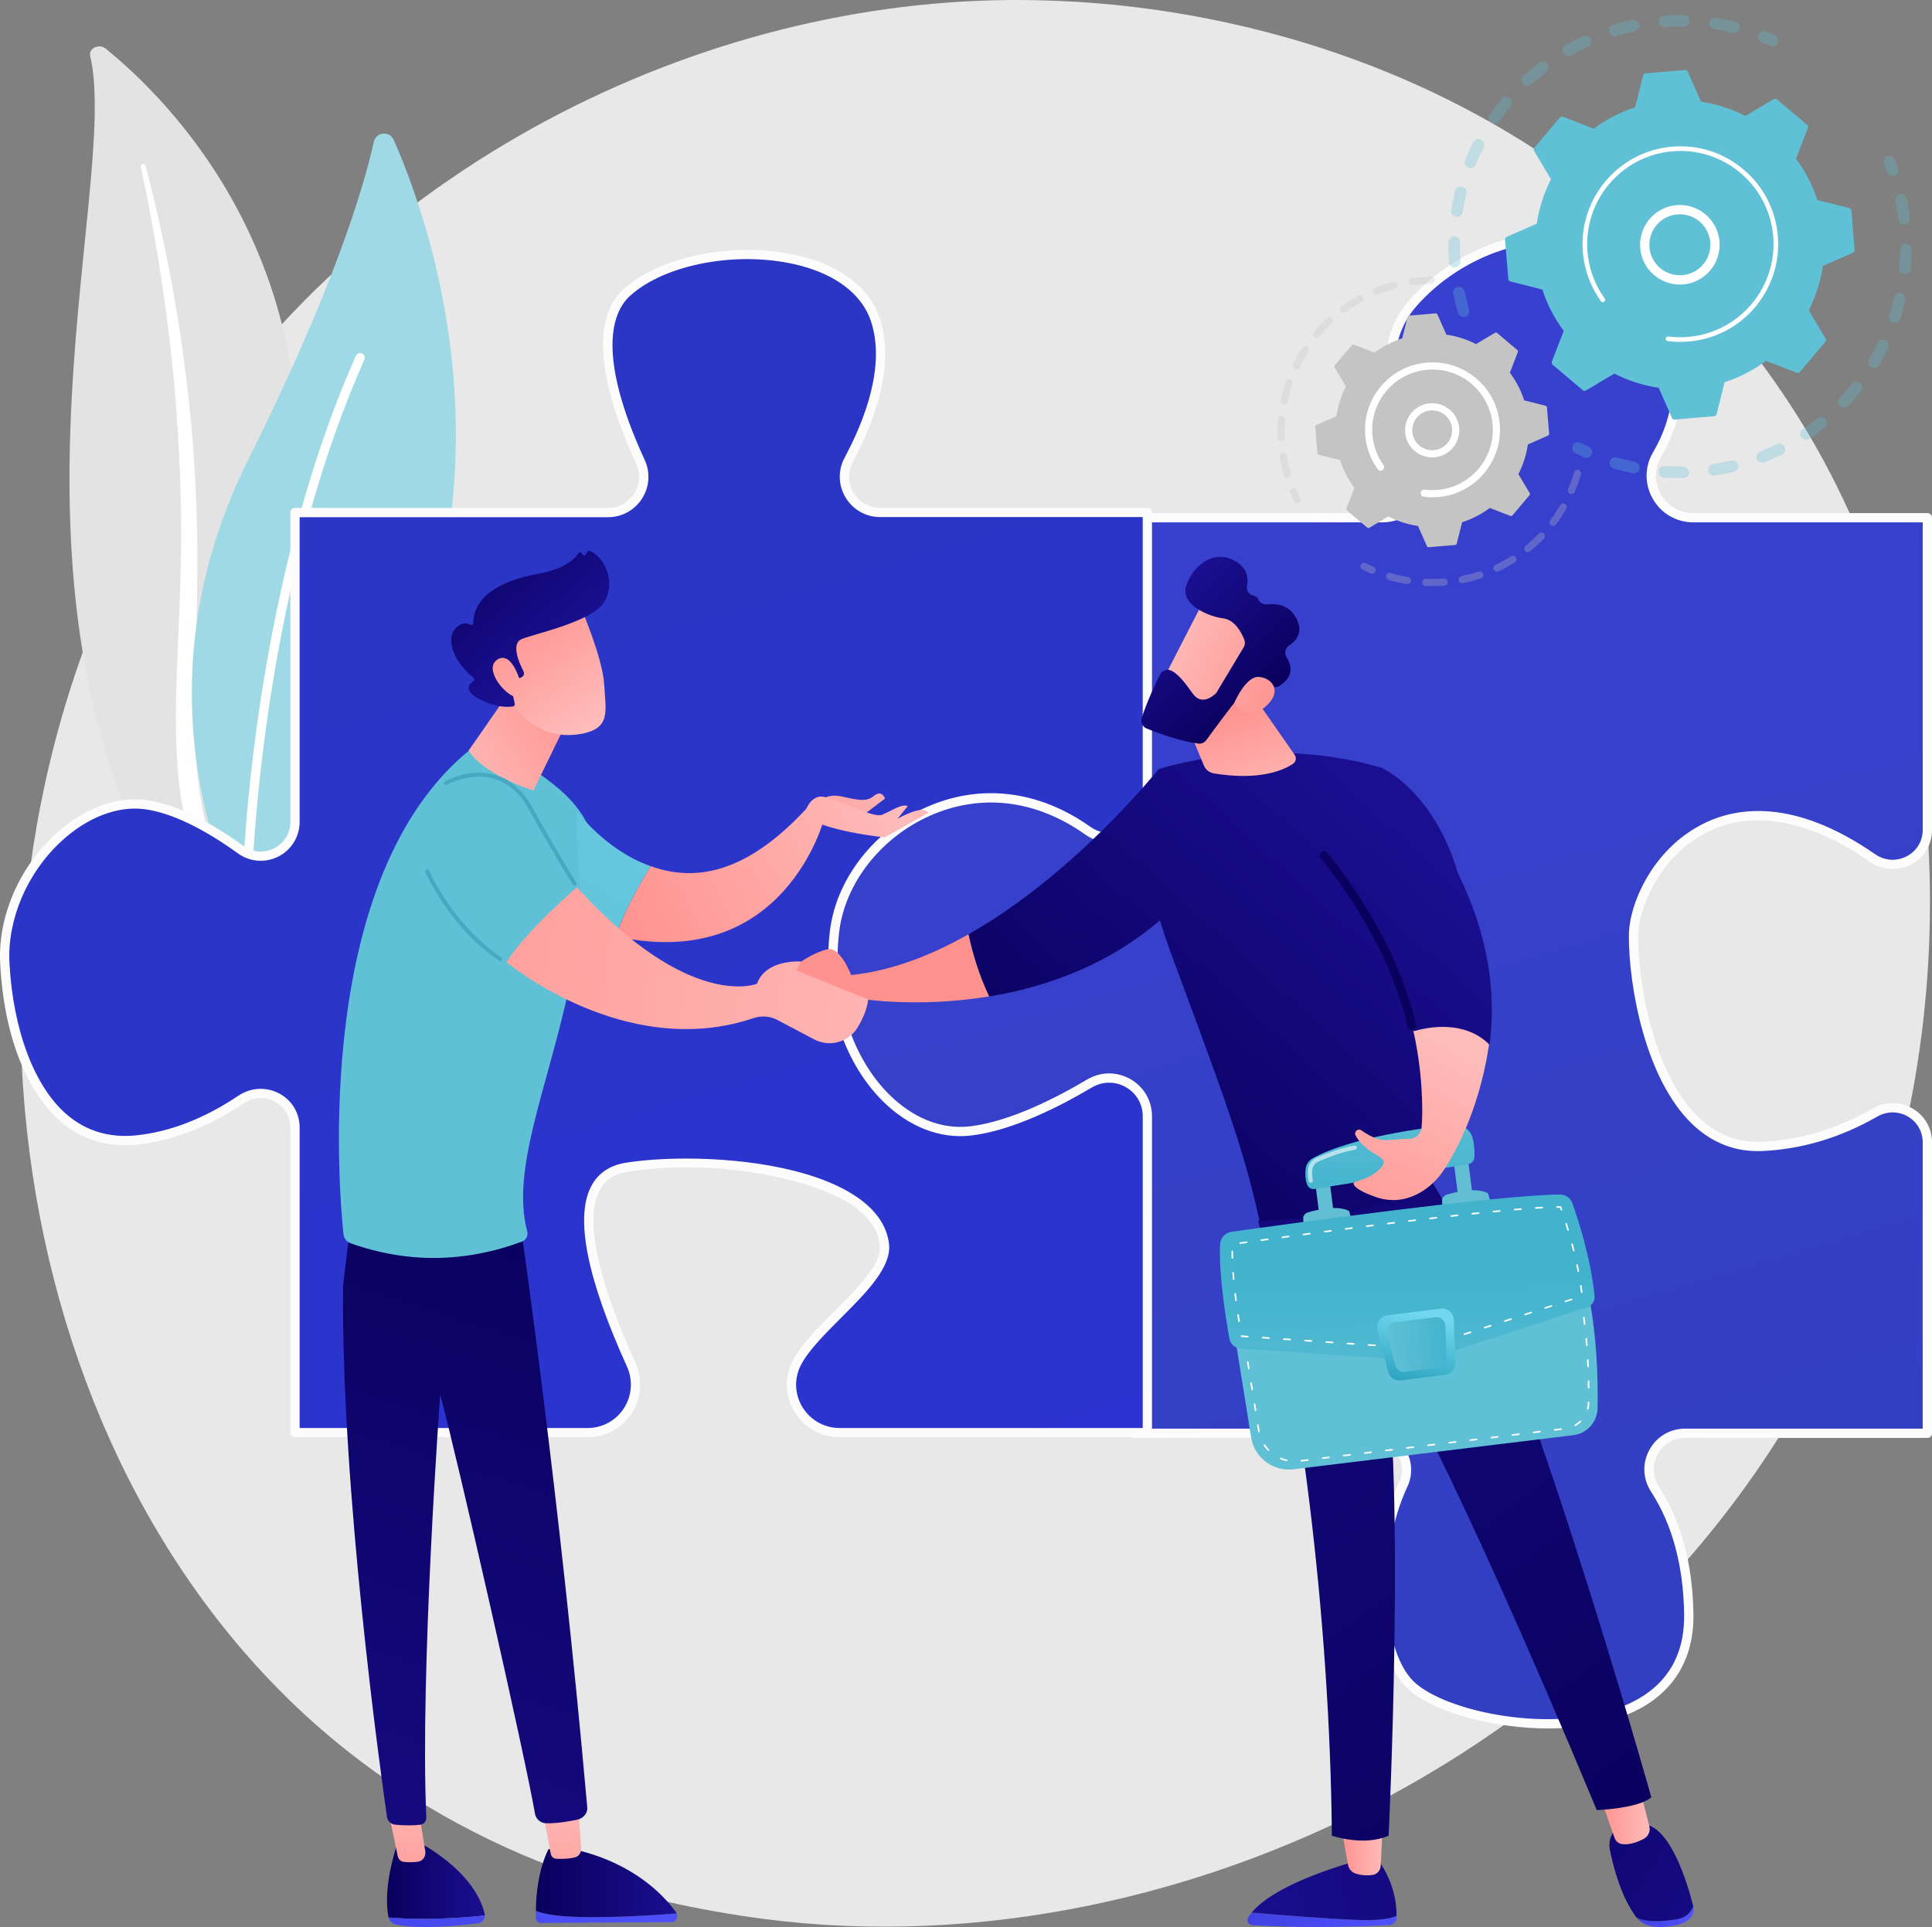<svg width="417" height="416" viewBox="0 0 417 416" fill="none" xmlns="http://www.w3.org/2000/svg">
<rect x="0" y="0" width="417" height="416" fill="#808080" stroke="none"/>
<g clip-path="url(#clip0_77_2182)">
<path d="M399.292 280.993C359.306 375.124 252.793 427.855 160.423 413.63C145.393 411.316 104.186 404.42 67.705 371.894C-2.526 309.278 -17.546 185.288 39.107 97.909C80.341 34.313 154.255 -1.738 224.489 0.064C239.617 0.452 297.596 2.847 348.55 44.851C356.033 51.021 372.54 65.682 387.417 88.939C422.348 143.557 425.352 219.648 399.292 280.993Z" fill="#E8E8E8"/>
<path d="M19.464 12.075C19.079 10.434 21.387 9.344 22.801 10.489C37.156 22.127 71.647 56.977 63.052 117.881C52.268 194.294 70.705 222.177 93.656 239.184C93.656 239.184 62.136 231.186 42.306 202.894C-6.381 133.429 26.32 41.248 19.464 12.075Z" fill="#E3E3E3"/>
<path d="M30.39 35.941C32.185 44.448 33.787 52.981 35.023 61.552C36.312 70.115 37.3 78.709 37.976 87.317C38.614 95.927 39.064 104.545 39.089 113.167C39.159 121.789 38.801 130.403 38.405 139.051C38.067 147.696 37.668 156.403 38.301 165.173C38.924 173.924 40.767 182.752 44.422 191.027C45.336 193.089 46.298 195.146 47.389 197.132C48.438 199.138 49.591 201.102 50.784 203.05C53.193 206.933 55.905 210.686 58.928 214.249C64.994 221.361 72.31 227.669 80.369 233.009C81.217 233.571 82.433 233.433 83.084 232.7C83.723 231.981 83.58 230.956 82.772 230.387L82.766 230.382C80.849 229.036 78.951 227.672 77.13 226.24C76.206 225.536 75.32 224.799 74.42 224.075C73.552 223.324 72.649 222.602 71.809 221.828C68.387 218.782 65.217 215.534 62.34 212.098C56.555 205.259 51.923 197.639 48.414 189.738C46.711 185.769 45.348 181.7 44.354 177.553C43.363 173.407 42.74 169.187 42.395 164.934C41.706 156.422 42.017 147.802 42.284 139.155C42.538 130.507 42.724 121.814 42.496 113.128C42.395 108.786 42.205 104.446 41.924 100.11C41.798 97.943 41.624 95.777 41.453 93.611C41.259 91.446 41.051 89.283 40.823 87.122C39.892 78.478 38.655 69.864 37.104 61.295C35.506 52.733 33.646 44.209 31.408 35.761C31.344 35.519 31.066 35.369 30.785 35.424C30.513 35.477 30.341 35.708 30.39 35.941Z" fill="white"/>
<path d="M56.651 194.975C54.892 196.842 51.797 196.305 50.737 193.968C44.894 181.072 31.674 143.119 53.508 99.396C71.947 62.473 78.436 40.7 80.696 30.612C81.174 28.478 84.097 28.196 84.98 30.196C94.718 52.263 120.43 127.321 56.651 194.975Z" fill="#A0D9E6"/>
<path d="M53.453 193.614C53.391 193.626 53.327 193.63 53.26 193.629C52.708 193.62 52.266 193.165 52.273 192.613C52.282 191.986 53.504 129.306 76.822 76.808C77.046 76.303 77.638 76.076 78.144 76.299C78.65 76.523 78.878 77.116 78.654 77.621C55.506 129.736 54.287 192.02 54.278 192.642C54.271 193.131 53.917 193.532 53.453 193.614Z" fill="white"/>
<path d="M306.187 98.155C300.606 88.353 296.31 75.17 305.082 65.302C320.928 47.48 352.618 43.52 360.54 71.243C363.817 82.711 361.503 91.624 357.661 98.135C354.104 104.164 358.489 111.763 365.491 111.763H415.998V179.136C415.998 185.22 409.162 188.701 404.163 185.233C370.281 161.722 352.613 189.454 352.576 201.935C352.534 215.797 358.559 248.469 380.346 247.48C390.302 247.028 398.605 243.681 404.685 240.179C409.719 237.279 415.998 240.811 415.998 246.62V309.415H363.729C357.523 309.415 353.821 316.267 357.198 321.473C361.076 327.455 364.323 336.127 364.5 348.468C364.95 379.887 316.964 374.211 305.082 364.311C296.593 357.239 296.244 334.562 302.853 320.539C305.294 315.358 301.279 309.415 295.549 309.415H244.672V240.698C244.672 235.688 239.23 232.608 234.922 235.166C226.166 240.368 212.642 246.89 199.117 247.478C176.341 248.469 173.368 222.727 172.379 202.925C171.503 185.437 204.855 157.125 231.18 174.384C235.494 177.212 244.347 181.351 244.347 176.194V111.764H298.338C305.331 111.764 309.645 104.23 306.187 98.155Z" fill="url(#paint0_linear_77_2182)"/>
<path d="M334.179 373.136C331.519 373.136 328.764 372.96 325.948 372.605C316.881 371.461 308.64 368.579 304.442 365.08C295.281 357.448 295.414 333.974 301.948 320.112C302.93 318.029 302.77 315.695 301.51 313.709C300.202 311.648 297.974 310.416 295.55 310.416H244.674C244.121 310.416 243.672 309.968 243.672 309.415V240.698C243.672 238.714 242.647 236.948 240.928 235.97C239.202 234.988 237.15 235.009 235.435 236.028C226.425 241.381 212.819 247.886 199.162 248.48C188.662 248.946 181.081 243.861 176.656 233.389C172.902 224.508 171.881 213.031 171.379 202.975C170.9 193.418 179.775 181.201 192.481 173.924C205.99 166.188 220.297 166.051 231.732 173.548C235.703 176.152 241.067 178.378 242.81 177.439C242.958 177.36 243.347 177.149 243.347 176.195V111.764C243.347 111.212 243.796 110.763 244.348 110.763H298.34C301.242 110.763 303.841 109.271 305.295 106.772C306.764 104.245 306.773 101.208 305.317 98.651C297.341 84.647 297.001 72.885 304.333 64.638C314.019 53.744 329.41 48.103 341.753 50.916C351.425 53.12 358.439 60.241 361.504 70.968C364.395 81.083 363.392 90.395 358.525 98.644C357.046 101.15 357.027 104.158 358.473 106.688C359.931 109.239 362.555 110.762 365.493 110.762H415.998C416.551 110.762 417 111.21 417 111.763V179.136C417 182.343 415.307 185.142 412.473 186.627C409.638 188.109 406.235 187.891 403.591 186.056C386.778 174.389 375.035 176.224 368.143 179.815C358.237 184.977 353.596 196.068 353.578 201.938C353.545 212.667 356.994 231.978 366.625 241.207C370.522 244.941 375.109 246.707 380.302 246.479C388.54 246.104 396.577 243.693 404.185 239.31C406.89 237.751 410.104 237.747 412.787 239.297C415.426 240.821 417.001 243.559 417.001 246.62V309.415C417.001 309.968 416.552 310.416 416 310.416H363.731C361.197 310.416 358.965 311.74 357.76 313.955C356.55 316.182 356.654 318.788 358.041 320.928C362.837 328.325 365.349 337.587 365.505 348.454C365.645 358.152 361.221 365.423 352.713 369.482C347.662 371.892 341.26 373.136 334.179 373.136ZM245.676 308.414H295.55C298.664 308.414 301.524 309.991 303.202 312.636C304.813 315.175 305.023 318.289 303.761 320.966C297.028 335.253 298.037 357.138 305.724 363.542C313.603 370.106 337.401 374.569 351.85 367.676C359.709 363.926 363.63 357.469 363.5 348.483C363.35 337.999 360.947 329.095 356.358 322.018C354.566 319.255 354.431 315.882 355.997 313C357.559 310.128 360.449 308.414 363.729 308.414H414.995V246.62C414.995 244.283 413.794 242.194 411.782 241.032C409.728 239.845 407.263 239.851 405.184 241.047C397.295 245.59 388.953 248.092 380.391 248.48C374.65 248.744 369.546 246.78 365.237 242.653C355.152 232.988 351.539 213.005 351.573 201.932C351.593 195.386 356.459 183.643 367.215 178.038C374.597 174.19 387.097 172.174 404.734 184.41C406.793 185.839 409.339 186.003 411.544 184.851C413.705 183.721 414.996 181.584 414.996 179.136V112.766H365.493C361.827 112.766 358.552 110.866 356.733 107.682C354.926 104.519 354.951 100.76 356.8 97.626C361.377 89.868 362.311 81.084 359.579 71.519C355.918 58.712 347.623 54.309 341.309 52.869C329.643 50.207 315.053 55.596 305.832 65.969C301.154 71.23 297.572 80.998 307.06 97.66C308.873 100.844 308.861 104.629 307.029 107.78C305.213 110.903 301.966 112.766 298.341 112.766H245.352V176.194C245.352 177.971 244.488 178.809 243.764 179.201C239.938 181.268 231.013 175.47 230.634 175.224C219.852 168.153 206.31 168.314 193.478 175.663C181.587 182.474 172.947 194.173 173.382 202.876C173.877 212.756 174.871 224.016 178.504 232.611C182.627 242.365 189.35 246.902 199.077 246.48C212.317 245.905 225.602 239.543 234.414 234.308C236.756 232.917 239.562 232.889 241.922 234.23C244.274 235.569 245.679 237.986 245.679 240.699V308.414H245.676Z" fill="#FCFCFC"/>
<path d="M52.043 237.35C46.102 241.336 38.26 245.214 29.421 246.098C9.848 248.055 2.021 226.531 1.042 207.942C0.064 189.353 16.699 171.743 31.378 173.699C38.291 174.62 45.857 179.015 51.926 183.405C56.827 186.952 63.671 183.465 63.671 177.415V110.649H131.233C136.864 110.649 140.595 104.835 138.243 99.721C132.942 88.202 126.988 70.699 135.292 63.144C148.197 51.404 183.059 51.404 188.931 69.014C192.218 78.875 187.752 90.739 183.184 99.271C180.431 104.414 184.147 110.622 189.981 110.622H247.645V172.456C247.645 179.052 240.183 183.15 234.802 179.333C209.859 161.634 182.618 180.303 180.121 201.094C177.185 225.554 192.844 246.098 209.48 244.143C217.928 243.149 227.637 238.371 235.149 233.909C240.665 230.632 247.646 234.568 247.646 240.984V309.281H181.23C173.63 309.281 168.548 301.356 171.841 294.509C175.767 286.349 191.854 276.332 190.888 268.602C188.931 252.949 154.069 249.076 135.292 251.99C120.96 254.215 128.084 276.628 136.229 294.59C139.352 301.475 134.379 309.281 126.818 309.281H63.671V243.433C63.671 237.454 57.008 234.021 52.043 237.35Z" fill="url(#paint1_linear_77_2182)"/>
<path d="M247.646 310.281H181.23C177.283 310.281 173.671 308.284 171.566 304.938C169.489 301.634 169.254 297.572 170.938 294.073C172.624 290.567 176.429 286.764 180.107 283.087C185.168 278.026 190.402 272.793 189.894 268.726C189.518 265.714 187.754 263.003 184.654 260.664C177.589 255.336 156.559 249.703 135.445 252.979C132.593 253.421 130.627 254.709 129.432 256.919C126.164 262.963 128.83 275.845 137.142 294.174C138.757 297.736 138.461 301.817 136.351 305.091C134.256 308.341 130.694 310.281 126.82 310.281H63.671C63.119 310.281 62.67 309.832 62.67 309.28V243.433C62.67 241.039 61.416 238.941 59.316 237.821C57.161 236.673 54.651 236.808 52.602 238.184C44.926 243.333 37.16 246.333 29.52 247.097C23.208 247.728 17.687 246.052 13.102 242.119C9.555 239.075 1.181 229.657 0.04 207.997C-0.485 198.037 4.052 187.362 11.878 180.14C17.923 174.561 25.081 171.854 31.509 172.71C37.475 173.505 44.541 176.831 52.511 182.597C54.504 184.038 56.998 184.235 59.182 183.119C61.364 182.004 62.667 179.874 62.667 177.42V110.649C62.667 110.096 63.116 109.647 63.668 109.647H131.233C133.537 109.647 135.651 108.493 136.891 106.56C138.129 104.628 138.294 102.229 137.332 100.14C131.382 87.212 126.081 70.169 134.617 62.404C142.796 54.962 159.754 51.886 173.22 55.402C181.857 57.656 187.773 62.379 189.88 68.698C193.307 78.979 188.611 91.256 184.067 99.743C182.941 101.847 182.999 104.321 184.222 106.362C185.443 108.402 187.598 109.62 189.981 109.62H247.645C248.198 109.62 248.646 110.069 248.646 110.622V172.456C248.646 175.961 246.697 179.144 243.558 180.765C240.488 182.351 236.997 182.122 234.223 180.152C223.652 172.652 211.771 171.206 200.766 176.082C190.094 180.808 182.382 190.675 181.116 201.216C179.514 214.556 183.62 227.955 191.829 236.181C197.03 241.393 203.252 243.87 209.361 243.151C217.885 242.148 227.81 237.104 234.634 233.049C237.547 231.318 241.042 231.283 243.979 232.953C246.9 234.615 248.645 237.618 248.645 240.984V309.281C248.648 309.832 248.199 310.281 247.646 310.281ZM148.14 250.11C161.28 250.11 177.139 252.488 185.861 259.065C189.409 261.741 191.436 264.909 191.882 268.478C192.512 273.517 186.926 279.102 181.524 284.502C177.965 288.062 174.283 291.742 172.745 294.943C171.361 297.817 171.556 301.156 173.263 303.873C174.998 306.632 177.976 308.28 181.23 308.28H246.645V240.983C246.645 238.346 245.279 235.994 242.991 234.692C240.687 233.382 237.948 233.41 235.66 234.77C228.669 238.922 218.472 244.092 209.597 245.137C202.876 245.929 196.055 243.249 190.412 237.592C181.78 228.941 177.456 214.91 179.129 200.974C180.477 189.745 188.651 179.254 199.956 174.248C211.633 169.076 224.216 170.591 235.383 178.516C237.538 180.043 240.25 180.219 242.64 178.984C245.11 177.708 246.643 175.207 246.643 172.454V111.623H189.981C186.886 111.623 184.091 110.041 182.502 107.39C180.914 104.738 180.838 101.526 182.299 98.797C186.657 90.657 191.181 78.936 187.978 69.331C186.092 63.675 180.671 59.417 172.714 57.34C159.834 53.979 143.694 56.854 135.965 63.886C132.513 67.026 128.337 75.803 139.152 99.302C140.399 102.014 140.185 105.132 138.577 107.64C136.968 110.151 134.222 111.651 131.233 111.651H64.673V177.417C64.673 180.592 62.919 183.459 60.096 184.9C57.27 186.343 53.914 186.083 51.339 184.218C43.749 178.727 36.801 175.433 31.246 174.693C25.411 173.913 18.845 176.436 13.239 181.609C5.839 188.439 1.548 198.509 2.042 207.89C2.806 222.382 7.427 234.609 14.407 240.598C18.559 244.161 23.578 245.679 29.32 245.103C36.628 244.372 44.085 241.485 51.484 236.52C54.12 234.752 57.482 234.573 60.258 236.053C63.022 237.527 64.673 240.286 64.673 243.433V308.278H126.818C130.007 308.278 132.942 306.681 134.666 304.007C136.406 301.307 136.65 297.942 135.317 295.003C126.615 275.812 124.041 262.679 127.67 255.968C129.16 253.209 131.673 251.539 135.137 251.001C138.762 250.436 143.264 250.11 148.14 250.11Z" fill="#FCFCFC"/>
<g opacity="0.3">
<path d="M316.128 68.417C315.506 68.533 314.884 68.163 314.7 67.544C314.297 66.189 313.947 64.795 313.658 63.404C313.519 62.727 313.954 62.064 314.63 61.925C314.638 61.923 314.647 61.922 314.654 61.92C315.323 61.795 315.971 62.228 316.109 62.896C316.382 64.219 316.715 65.541 317.099 66.829C317.296 67.492 316.919 68.189 316.256 68.386C316.214 68.4 316.171 68.41 316.128 68.417ZM314.202 57.684C314.155 57.693 314.104 57.699 314.055 57.704C313.366 57.75 312.768 57.228 312.722 56.539C312.627 55.122 312.591 53.688 312.617 52.275C312.629 51.584 313.196 51.036 313.89 51.046C314.581 51.058 315.131 51.629 315.119 52.32C315.096 53.663 315.13 55.025 315.22 56.371C315.263 57.01 314.818 57.57 314.202 57.684ZM314.69 46.796C314.553 46.821 314.409 46.824 314.263 46.802C313.581 46.693 313.115 46.051 313.223 45.369C313.445 43.97 313.731 42.563 314.073 41.187C314.24 40.516 314.919 40.108 315.59 40.273C316.261 40.44 316.671 41.119 316.504 41.79C316.18 43.096 315.908 44.433 315.697 45.762C315.611 46.298 315.195 46.701 314.69 46.796ZM317.601 36.286C317.375 36.327 317.134 36.308 316.904 36.216C316.262 35.957 315.953 35.228 316.21 34.588C316.741 33.273 317.333 31.964 317.972 30.7C318.285 30.083 319.038 29.836 319.655 30.148C320.271 30.46 320.518 31.213 320.206 31.83C319.598 33.031 319.035 34.273 318.531 35.524C318.366 35.935 318.007 36.21 317.601 36.286ZM322.781 26.689C322.463 26.749 322.123 26.687 321.838 26.488C321.27 26.094 321.129 25.314 321.523 24.746C322.33 23.584 323.197 22.44 324.102 21.347C324.542 20.814 325.331 20.739 325.865 21.18C326.397 21.622 326.473 22.411 326.031 22.943C325.171 23.981 324.346 25.069 323.579 26.172C323.385 26.455 323.095 26.632 322.781 26.689ZM329.958 18.478C329.546 18.555 329.106 18.424 328.803 18.093C328.336 17.584 328.372 16.792 328.882 16.325C329.926 15.368 331.026 14.446 332.149 13.581C332.698 13.159 333.484 13.262 333.906 13.81C334.328 14.357 334.225 15.143 333.677 15.565C332.61 16.386 331.565 17.263 330.573 18.172C330.393 18.335 330.179 18.436 329.958 18.478ZM374.502 7.121C374.331 7.152 374.153 7.149 373.973 7.106C372.667 6.784 371.329 6.515 369.998 6.307C369.314 6.2 368.848 5.56 368.955 4.878C369.062 4.194 369.702 3.728 370.386 3.835C371.788 4.055 373.197 4.338 374.572 4.677C375.244 4.842 375.654 5.521 375.487 6.193C375.367 6.681 374.97 7.034 374.502 7.121ZM338.768 12.066C338.257 12.161 337.721 11.93 337.45 11.454C337.108 10.852 337.319 10.088 337.92 9.746C339.152 9.047 340.43 8.391 341.717 7.799C342.345 7.513 343.088 7.784 343.377 8.412C343.665 9.041 343.39 9.784 342.761 10.072C341.538 10.633 340.326 11.256 339.156 11.92C339.033 11.993 338.901 12.04 338.768 12.066ZM363.686 5.722C363.605 5.737 363.522 5.744 363.435 5.744C362.089 5.723 360.725 5.759 359.38 5.852C358.69 5.9 358.093 5.38 358.044 4.691C357.996 4.001 358.516 3.399 359.206 3.355C360.622 3.257 362.058 3.218 363.474 3.24C364.165 3.251 364.716 3.821 364.706 4.512C364.697 5.115 364.26 5.615 363.686 5.722ZM348.792 7.781C348.171 7.897 347.549 7.528 347.364 6.91C347.165 6.248 347.54 5.551 348.203 5.352C349.56 4.946 350.951 4.593 352.34 4.303C352.349 4.301 352.358 4.298 352.367 4.297C353.034 4.172 353.682 4.603 353.822 5.271C353.963 5.949 353.529 6.612 352.852 6.753C351.532 7.028 350.211 7.363 348.923 7.75C348.879 7.763 348.835 7.773 348.792 7.781Z" fill="#60C0D6"/>
<path d="M382.812 9.987C382.57 10.031 382.311 10.006 382.069 9.898C381.481 9.633 380.877 9.376 380.274 9.134C379.632 8.877 379.321 8.148 379.58 7.506C379.837 6.864 380.567 6.552 381.209 6.812C381.843 7.066 382.478 7.336 383.097 7.616C383.727 7.899 384.01 8.641 383.726 9.271C383.551 9.659 383.201 9.914 382.812 9.987Z" fill="#60C0D6"/>
</g>
<g opacity="0.3">
<path d="M408.739 37.991C408.145 38.103 407.542 37.77 407.332 37.183C407.115 36.575 406.88 35.962 406.637 35.36C406.377 34.72 406.686 33.989 407.326 33.73C407.97 33.47 408.698 33.779 408.956 34.42C409.213 35.053 409.459 35.699 409.689 36.339C409.922 36.99 409.583 37.706 408.933 37.939C408.869 37.962 408.803 37.98 408.739 37.991Z" fill="#60C0D6"/>
<path d="M371.854 102.36C371.288 102.465 370.717 102.562 370.143 102.65C369.46 102.754 368.821 102.284 368.717 101.601C368.613 100.917 369.085 100.275 369.766 100.174C371.09 99.972 372.404 99.718 373.685 99.412C374.358 99.253 375.032 99.668 375.193 100.339C375.353 101.012 374.937 101.687 374.266 101.847C373.474 102.036 372.662 102.208 371.854 102.36ZM363.557 103.196C363.489 103.21 363.417 103.217 363.345 103.217C361.948 103.239 360.535 103.202 359.145 103.106C358.456 103.058 357.934 102.461 357.981 101.772C358.029 101.082 358.628 100.559 359.316 100.608C360.636 100.699 361.979 100.733 363.306 100.714C363.997 100.703 364.566 101.254 364.577 101.945C364.587 102.565 364.146 103.085 363.557 103.196ZM380.552 99.88C379.972 99.989 379.378 99.674 379.156 99.103C378.905 98.458 379.225 97.733 379.87 97.482C381.103 97.004 382.33 96.465 383.522 95.881C384.143 95.578 384.894 95.833 385.197 96.454C385.502 97.075 385.245 97.826 384.623 98.129C383.369 98.744 382.075 99.31 380.776 99.815C380.703 99.846 380.627 99.867 380.552 99.88ZM352.869 102.18C352.713 102.21 352.548 102.208 352.384 102.174C351.018 101.889 349.648 101.541 348.31 101.143C347.647 100.945 347.272 100.249 347.469 99.586C347.667 98.923 348.364 98.547 349.027 98.745C350.296 99.124 351.596 99.454 352.893 99.724C353.569 99.865 354.003 100.529 353.862 101.205C353.758 101.717 353.354 102.089 352.869 102.18ZM390.056 94.91C389.581 95 389.076 94.806 388.787 94.379C388.401 93.805 388.553 93.027 389.126 92.642C390.223 91.903 391.303 91.109 392.338 90.276C392.877 89.844 393.665 89.929 394.097 90.468C394.529 91.007 394.445 91.795 393.905 92.227C392.816 93.102 391.679 93.94 390.525 94.717C390.379 94.817 390.22 94.881 390.056 94.91ZM398.24 87.977C397.86 88.048 397.451 87.942 397.149 87.656C396.647 87.18 396.625 86.388 397.1 85.886C398.011 84.924 398.893 83.91 399.719 82.876C400.15 82.335 400.937 82.248 401.478 82.68C402.018 83.112 402.107 83.9 401.674 84.439C400.805 85.527 399.878 86.594 398.918 87.607C398.731 87.806 398.491 87.929 398.24 87.977ZM404.718 79.423C404.428 79.477 404.119 79.431 403.847 79.267C403.254 78.914 403.059 78.144 403.415 77.551C404.095 76.412 404.734 75.232 405.315 74.044C405.618 73.423 406.367 73.166 406.99 73.469C407.611 73.772 407.868 74.522 407.565 75.143C406.953 76.394 406.28 77.636 405.565 78.835C405.372 79.154 405.058 79.359 404.718 79.423ZM409.175 69.661C408.974 69.698 408.761 69.688 408.555 69.619C407.898 69.404 407.541 68.697 407.757 68.04C408.171 66.78 408.537 65.489 408.843 64.201C409.004 63.528 409.678 63.113 410.35 63.272C411.023 63.431 411.439 64.107 411.279 64.779C410.956 66.135 410.571 67.495 410.136 68.821C409.986 69.272 409.608 69.581 409.175 69.661ZM411.38 59.155C411.267 59.176 411.15 59.182 411.029 59.17C410.341 59.105 409.836 58.493 409.903 57.805C410.029 56.488 410.1 55.148 410.115 53.823C410.123 53.132 410.692 52.578 411.381 52.586C412.072 52.593 412.627 53.16 412.619 53.851C412.603 55.246 412.529 56.658 412.395 58.044C412.34 58.613 411.913 59.056 411.38 59.155ZM411.222 48.43C411.197 48.434 411.172 48.439 411.145 48.442C410.458 48.528 409.833 48.041 409.748 47.354C409.628 46.386 409.476 45.411 409.296 44.453C409.231 44.106 409.163 43.76 409.091 43.417C408.95 42.74 409.383 42.077 410.06 41.936C410.742 41.778 411.401 42.227 411.542 42.903C411.618 43.264 411.689 43.627 411.757 43.992C411.946 44.999 412.105 46.026 412.233 47.044C412.316 47.705 411.867 48.31 411.222 48.43Z" fill="#60C0D6"/>
<path d="M342.643 98.822C342.397 98.868 342.137 98.842 341.894 98.73C341.277 98.45 340.654 98.149 340.043 97.84C339.427 97.528 339.18 96.775 339.492 96.159C339.804 95.542 340.558 95.295 341.174 95.607C341.754 95.901 342.345 96.185 342.931 96.453C343.559 96.739 343.837 97.481 343.551 98.111C343.377 98.497 343.029 98.75 342.643 98.822Z" fill="#60C0D6"/>
</g>
<path d="M341.635 84.242C341.825 84.402 342.097 84.424 342.312 84.298L348.43 80.655C351.394 82.165 354.618 83.213 358.005 83.713L360.881 90.222C360.982 90.45 361.216 90.589 361.465 90.568L369.977 89.852C370.225 89.831 370.433 89.654 370.495 89.412L372.243 82.515C375.499 81.459 378.502 79.885 381.171 77.902L387.812 80.474C388.046 80.564 388.309 80.496 388.471 80.306L393.984 73.782C394.144 73.592 394.168 73.32 394.04 73.105L390.397 66.988C391.907 64.025 392.956 60.801 393.455 57.416L399.965 54.541C400.194 54.44 400.332 54.205 400.312 53.957L399.595 45.447C399.575 45.199 399.398 44.99 399.155 44.928L392.257 43.181C391.201 39.926 389.628 36.923 387.643 34.255L390.215 27.615C390.306 27.382 390.238 27.119 390.047 26.957L383.522 21.445C383.332 21.283 383.06 21.262 382.845 21.389L376.726 25.031C373.763 23.52 370.539 22.473 367.152 21.974L364.276 15.465C364.175 15.236 363.94 15.098 363.692 15.119L355.18 15.835C354.932 15.856 354.724 16.032 354.662 16.275L352.914 23.171C349.658 24.228 346.655 25.8 343.984 27.785L337.343 25.213C337.11 25.122 336.845 25.19 336.685 25.381L331.171 31.904C331.011 32.094 330.989 32.366 331.115 32.582L334.759 38.699C333.249 41.661 332.2 44.885 331.701 48.271L325.19 51.146C324.961 51.247 324.823 51.482 324.844 51.73L325.56 60.24C325.581 60.488 325.758 60.696 326 60.758L332.898 62.506C333.955 65.759 335.527 68.763 337.512 71.432L334.942 78.071C334.851 78.305 334.919 78.568 335.11 78.73L341.635 84.242Z" fill="#60C0D6"/>
<path d="M364.15 61.285C360.035 62.054 355.858 59.708 354.458 55.636C352.918 51.159 355.309 46.266 359.785 44.726C361.955 43.98 364.284 44.124 366.345 45.13C368.406 46.136 369.951 47.885 370.697 50.053C372.237 54.529 369.846 59.423 365.37 60.962C364.964 61.1 364.557 61.207 364.15 61.285ZM361.38 46.371C361.062 46.43 360.747 46.514 360.436 46.62C357.004 47.8 355.171 51.553 356.351 54.985C357.531 58.417 361.283 60.251 364.718 59.069C368.15 57.89 369.983 54.137 368.803 50.705C368.231 49.042 367.046 47.702 365.465 46.93C364.181 46.303 362.76 46.114 361.38 46.371Z" fill="white"/>
<path d="M366.601 73.439C365.895 73.571 365.177 73.668 364.45 73.73C364.221 73.75 363.993 73.764 363.764 73.776C362.634 73.834 361.502 73.803 360.384 73.683C360.37 73.681 360.353 73.68 360.338 73.678C360.295 73.674 360.252 73.668 360.209 73.663C360.124 73.654 360.041 73.643 359.956 73.632C359.735 73.604 359.567 73.436 359.528 73.228C359.52 73.178 359.518 73.124 359.524 73.071C359.56 72.796 359.811 72.604 360.084 72.638C361.496 72.821 362.936 72.852 364.366 72.732C371.467 72.136 377.404 67.899 380.495 62.016C382.215 58.742 383.053 54.961 382.721 51.012C382.663 50.32 382.571 49.635 382.445 48.962C381.596 44.428 379.234 40.357 375.661 37.339C371.558 33.873 366.349 32.212 360.997 32.662C349.942 33.592 341.712 43.336 342.641 54.382C342.699 55.062 342.79 55.738 342.914 56.407C343.455 59.3 344.625 62.041 346.346 64.431C346.39 64.494 346.418 64.562 346.432 64.632C346.466 64.816 346.395 65.014 346.233 65.129C346.008 65.29 345.695 65.241 345.534 65.015C343.727 62.506 342.5 59.626 341.932 56.59C341.801 55.888 341.705 55.18 341.644 54.465C340.669 42.866 349.316 32.638 360.913 31.664C366.534 31.191 371.999 32.936 376.307 36.574C380.058 39.742 382.539 44.016 383.429 48.776C383.561 49.483 383.658 50.203 383.72 50.929C384.192 56.548 382.448 62.014 378.809 66.32C375.64 70.07 371.363 72.549 366.601 73.439Z" fill="white"/>
<g opacity="0.3">
<path d="M280.197 108.688C279.869 108.748 279.525 108.591 279.366 108.278C279.069 107.692 278.785 107.09 278.522 106.489C278.351 106.098 278.531 105.642 278.923 105.471C279.314 105.299 279.77 105.48 279.941 105.872C280.191 106.446 280.461 107.019 280.745 107.578C280.938 107.958 280.787 108.423 280.406 108.618C280.338 108.652 280.268 108.674 280.197 108.688Z" fill="#C4C4C4"/>
<path d="M278 103.162C277.616 103.234 277.231 103.005 277.118 102.621C276.798 101.537 276.531 100.424 276.323 99.314C276.28 99.081 276.238 98.846 276.198 98.61C276.128 98.188 276.439 97.802 276.835 97.72C277.257 97.65 277.654 97.936 277.724 98.356C277.761 98.582 277.8 98.806 277.843 99.029C278.041 100.088 278.296 101.149 278.601 102.183C278.721 102.593 278.488 103.023 278.078 103.143C278.051 103.152 278.026 103.158 278 103.162ZM276.691 95.243C276.656 95.251 276.618 95.255 276.581 95.257C276.155 95.275 275.794 94.943 275.776 94.517C275.718 93.149 275.745 91.764 275.856 90.403C275.89 89.977 276.266 89.662 276.69 89.696C277.116 89.73 277.433 90.103 277.397 90.529C277.292 91.828 277.266 93.149 277.321 94.453C277.338 94.839 277.064 95.174 276.691 95.243ZM277.344 87.243C277.247 87.261 277.146 87.261 277.043 87.24C276.626 87.152 276.357 86.742 276.445 86.325C276.724 84.986 277.091 83.649 277.534 82.353C277.672 81.949 278.11 81.734 278.516 81.872C278.92 82.01 279.136 82.45 278.998 82.854C278.574 84.09 278.225 85.363 277.959 86.64C277.892 86.958 277.642 87.188 277.344 87.243ZM279.943 79.648C279.785 79.678 279.617 79.658 279.463 79.582C279.079 79.395 278.919 78.932 279.106 78.548C279.706 77.317 280.389 76.112 281.133 74.966C281.366 74.608 281.845 74.509 282.203 74.741C282.561 74.974 282.662 75.452 282.429 75.81C281.719 76.902 281.068 78.052 280.496 79.226C280.386 79.456 280.176 79.605 279.943 79.648ZM284.318 72.918C284.098 72.959 283.861 72.904 283.677 72.75C283.35 72.475 283.309 71.987 283.584 71.661C284.465 70.613 285.419 69.61 286.419 68.68C286.731 68.389 287.221 68.407 287.511 68.719C287.802 69.032 287.785 69.521 287.473 69.811C286.519 70.699 285.608 71.656 284.768 72.655C284.648 72.799 284.489 72.886 284.318 72.918ZM290.195 67.455C289.91 67.508 289.607 67.398 289.425 67.147C289.176 66.801 289.253 66.318 289.599 66.068C290.708 65.266 291.879 64.526 293.075 63.87C293.451 63.665 293.919 63.801 294.126 64.176C294.331 64.55 294.194 65.019 293.82 65.225C292.677 65.852 291.562 66.556 290.506 67.321C290.409 67.391 290.303 67.434 290.195 67.455ZM297.227 63.595C296.87 63.662 296.506 63.47 296.367 63.121C296.209 62.724 296.404 62.274 296.801 62.116C298.068 61.613 299.385 61.183 300.712 60.837C301.128 60.736 301.548 60.978 301.655 61.391C301.762 61.804 301.516 62.226 301.103 62.335C299.835 62.663 298.581 63.075 297.371 63.555C297.324 63.571 297.275 63.586 297.227 63.595ZM309.008 61.292C308.965 61.301 308.919 61.305 308.873 61.305C307.745 61.316 306.6 61.387 305.466 61.519C305.293 61.538 305.125 61.559 304.957 61.582C304.534 61.638 304.145 61.341 304.088 60.917C304.03 60.494 304.329 60.091 304.752 60.048C304.932 60.025 305.111 60.002 305.29 59.981C306.475 59.843 307.677 59.767 308.86 59.757C309.286 59.753 309.636 60.096 309.64 60.522C309.643 60.906 309.371 61.225 309.008 61.292Z" fill="#C4C4C4"/>
</g>
<g opacity="0.3">
<path d="M315.728 125.88C315.314 125.958 314.913 125.687 314.828 125.273C314.745 124.854 315.015 124.447 315.434 124.363C316.694 124.111 317.95 123.78 319.167 123.378C319.571 123.249 320.01 123.465 320.143 123.87C320.277 124.276 320.057 124.713 319.652 124.846C318.376 125.267 317.06 125.614 315.739 125.88C315.734 125.879 315.731 125.88 315.728 125.88ZM311.81 126.423C311.781 126.427 311.755 126.432 311.726 126.433C310.384 126.539 309.022 126.562 307.678 126.506C307.252 126.488 306.92 126.127 306.938 125.701C306.956 125.273 307.319 124.943 307.744 124.961C309.026 125.016 310.327 124.992 311.606 124.892C312.031 124.858 312.404 125.178 312.437 125.603C312.468 126.001 312.193 126.351 311.81 126.423ZM323.224 123.404C322.887 123.466 322.537 123.298 322.383 122.974C322.2 122.589 322.365 122.127 322.751 121.946C323.914 121.395 325.053 120.771 326.137 120.086C326.499 119.859 326.975 119.966 327.204 120.328C327.431 120.689 327.324 121.166 326.963 121.395C325.828 122.113 324.633 122.768 323.414 123.344C323.352 123.371 323.288 123.392 323.224 123.404ZM303.917 126.084C303.831 126.1 303.74 126.102 303.648 126.087C302.32 125.865 300.991 125.561 299.7 125.179C299.29 125.059 299.056 124.628 299.177 124.218C299.299 123.809 299.728 123.576 300.137 123.696C301.367 124.06 302.633 124.35 303.901 124.561C304.321 124.631 304.607 125.029 304.537 125.451C304.483 125.781 304.228 126.026 303.917 126.084ZM329.899 119.19C329.63 119.241 329.342 119.146 329.158 118.92C328.887 118.588 328.936 118.101 329.268 117.832C330.262 117.021 331.216 116.141 332.105 115.214C332.4 114.905 332.891 114.896 333.198 115.192C333.506 115.488 333.516 115.978 333.221 116.286C332.289 117.256 331.287 118.18 330.246 119.03C330.142 119.113 330.021 119.166 329.899 119.19ZM335.368 113.497C335.161 113.536 334.942 113.491 334.762 113.356C334.42 113.099 334.352 112.614 334.607 112.273C335.38 111.245 336.096 110.16 336.738 109.052C336.952 108.682 337.425 108.555 337.795 108.769C338.165 108.983 338.291 109.456 338.077 109.824C337.405 110.988 336.653 112.124 335.845 113.201C335.723 113.362 335.551 113.463 335.368 113.497ZM339.315 106.658C339.171 106.685 339.016 106.672 338.871 106.609C338.477 106.443 338.294 105.988 338.462 105.594C338.966 104.412 339.403 103.188 339.756 101.956C339.875 101.547 340.303 101.31 340.713 101.427C341.124 101.546 341.36 101.974 341.242 102.384C340.869 103.675 340.413 104.959 339.886 106.199C339.78 106.449 339.56 106.612 339.315 106.658Z" fill="#C4C4C4"/>
<path d="M296.308 123.835C296.161 123.861 296.005 123.848 295.858 123.784C295.252 123.521 294.65 123.237 294.069 122.943C293.689 122.75 293.535 122.285 293.729 121.903C293.922 121.524 294.387 121.371 294.769 121.563C295.322 121.844 295.897 122.113 296.475 122.365C296.867 122.536 297.046 122.991 296.876 123.383C296.769 123.627 296.552 123.789 296.308 123.835Z" fill="#C4C4C4"/>
</g>
<path d="M295.103 113.9C295.231 114.008 295.413 114.023 295.557 113.937L299.651 111.499C301.633 112.509 303.791 113.21 306.057 113.544L307.982 117.899C308.049 118.052 308.206 118.144 308.372 118.131L314.069 117.652C314.235 117.639 314.375 117.52 314.415 117.358L315.584 112.744C317.763 112.036 319.773 110.985 321.56 109.658L326.003 111.378C326.159 111.439 326.336 111.393 326.443 111.265L330.131 106.9C330.24 106.773 330.255 106.591 330.168 106.447L327.73 102.354C328.74 100.372 329.442 98.215 329.776 95.949L334.132 94.025C334.285 93.958 334.378 93.801 334.364 93.634L333.885 87.94C333.872 87.773 333.753 87.634 333.591 87.594L328.975 86.424C328.268 84.246 327.216 82.236 325.889 80.45L327.609 76.008C327.67 75.852 327.624 75.675 327.497 75.568L323.13 71.88C323.003 71.772 322.821 71.757 322.677 71.843L318.583 74.281C316.601 73.271 314.443 72.57 312.177 72.236L310.252 67.881C310.185 67.728 310.028 67.636 309.861 67.649L304.165 68.128C303.999 68.141 303.859 68.26 303.819 68.422L302.65 73.036C300.471 73.744 298.461 74.796 296.674 76.122L292.231 74.402C292.075 74.341 291.898 74.387 291.791 74.515L288.103 78.88C287.996 79.007 287.979 79.189 288.066 79.333L290.504 83.426C289.494 85.408 288.792 87.565 288.458 89.831L284.102 91.755C283.949 91.822 283.857 91.979 283.87 92.146L284.349 97.84C284.362 98.007 284.481 98.147 284.643 98.187L289.259 99.356C289.966 101.534 291.018 103.544 292.345 105.33L290.625 109.772C290.564 109.928 290.61 110.105 290.737 110.212L295.103 113.9Z" fill="#C4C4C4"/>
<path d="M310.181 98.641C308.955 98.87 307.693 98.702 306.552 98.145C305.148 97.46 304.096 96.269 303.587 94.792C302.538 91.743 304.167 88.411 307.216 87.362C310.272 86.317 313.601 87.941 314.65 90.99C315.158 92.467 315.06 94.053 314.375 95.456C313.69 96.86 312.498 97.912 311.021 98.42C310.743 98.515 310.463 98.588 310.181 98.641ZM308.329 88.662C308.124 88.7 307.921 88.754 307.719 88.822C305.476 89.593 304.279 92.046 305.05 94.288C305.423 95.374 306.197 96.251 307.23 96.754C308.263 97.258 309.429 97.329 310.517 96.957C311.603 96.584 312.48 95.808 312.984 94.777C313.488 93.744 313.56 92.577 313.186 91.491C312.486 89.451 310.392 88.275 308.329 88.662Z" fill="white"/>
<path d="M311.877 107.104C311.395 107.194 310.906 107.26 310.409 107.301C309.42 107.385 308.423 107.368 307.441 107.249C307.396 107.243 307.353 107.238 307.309 107.233C306.968 107.19 306.708 106.93 306.647 106.609C306.633 106.532 306.63 106.45 306.641 106.367C306.696 105.943 307.084 105.646 307.508 105.7C308.423 105.819 309.356 105.838 310.279 105.761C310.33 105.756 310.38 105.752 310.431 105.747C312.614 105.542 314.665 104.801 316.438 103.609C317.4 102.963 318.282 102.182 319.057 101.28C319.063 101.272 319.069 101.265 319.077 101.257C319.096 101.235 319.115 101.213 319.135 101.191C321.379 98.534 322.455 95.165 322.163 91.7C322.126 91.251 322.065 90.808 321.983 90.373C321.434 87.437 319.904 84.802 317.592 82.848C314.935 80.605 311.565 79.529 308.099 79.82C304.637 80.113 301.489 81.735 299.245 84.39C297.001 87.047 295.926 90.416 296.217 93.881C296.254 94.322 296.313 94.759 296.394 95.191C296.744 97.065 297.501 98.839 298.615 100.387C298.684 100.482 298.728 100.587 298.748 100.696C298.801 100.981 298.691 101.284 298.44 101.465C298.092 101.714 297.611 101.636 297.361 101.289C296.114 99.558 295.267 97.571 294.875 95.477C294.784 94.992 294.717 94.503 294.676 94.01C294.35 90.134 295.554 86.363 298.064 83.392C300.575 80.42 304.09 78.603 307.97 78.279C311.847 77.953 315.619 79.156 318.591 81.667C321.178 83.852 322.89 86.8 323.504 90.085C323.594 90.572 323.663 91.069 323.704 91.569C324.334 99.075 319.127 105.749 311.877 107.104Z" fill="white"/>
<path d="M183.71 210.489C183.71 210.489 181.383 204.363 178.664 204.923C175.944 205.485 172.971 207.572 172.971 207.572L168.603 213.478C168.603 213.478 180.864 218.307 185.175 215.54C185.175 215.54 197.698 217.704 213.515 215.109C211.225 210.276 209.86 205.439 209.059 201.685C201.05 206.217 192.421 209.603 183.71 210.489Z" fill="url(#paint2_linear_77_2182)"/>
<path d="M250.048 166.056C250.048 166.056 232.117 188.634 209.058 201.683C209.859 205.439 211.223 210.276 213.513 215.108C225.475 213.145 239.319 208.462 251.055 198.056L250.048 166.056Z" fill="url(#paint3_linear_77_2182)"/>
<path d="M272.41 266.13C268.903 249.478 265.397 239.838 253.656 208.274C249.962 198.34 246.606 188.291 248.227 177.818L250.049 166.056C250.049 166.056 272.868 158.336 298.16 165.73C298.16 165.73 332.668 180.718 309.23 254.736C298.664 266.554 286.299 269.922 272.41 266.13Z" fill="url(#paint4_linear_77_2182)"/>
<path d="M253.932 151.044L259.848 165.255C260.223 166.152 261.03 166.793 261.988 166.956C265.399 167.541 273.649 168.455 279.069 164.892C279.714 164.467 279.879 163.591 279.437 162.956L268.506 147.266L253.932 151.044Z" fill="url(#paint5_linear_77_2182)"/>
<path d="M260.052 129.302C259.804 129.535 249.565 149.637 249.565 149.637L261.17 155.238L273.704 137.628C273.704 137.626 264.211 125.387 260.052 129.302Z" fill="url(#paint6_linear_77_2182)"/>
<path d="M268.43 139.741L262.642 149.386C262.554 149.533 262.45 149.665 262.324 149.781C261.634 150.423 259.278 152.287 257.456 149.748C255.903 147.584 254.445 145.617 252.883 144.805C251.971 144.332 250.849 144.71 250.387 145.627C249.432 147.517 247.585 151.368 246.426 155.021C246.135 155.936 246.607 156.92 247.498 157.279C249.847 158.232 254.491 159.952 258.613 160.521C259.291 160.615 259.961 160.33 260.364 159.777C262.137 157.348 267.134 150.563 268.84 148.863C270.424 147.285 273.349 147.879 274.667 148.258C275.168 148.402 275.7 148.333 276.146 148.065C277.483 147.26 279.816 145.256 277.681 141.861C277.15 141.017 277.421 139.892 278.254 139.345C279.748 138.363 281.368 136.521 279.824 133.536C278.262 130.516 275.471 130.244 273.572 130.476C272.731 130.578 271.878 130.137 271.555 129.354C271.411 129.006 271.129 128.709 270.6 128.602C269.604 128.4 268.95 127.489 269.146 126.493C269.481 124.782 269.23 122.563 266.5 121.062C261.493 118.309 257.106 122.795 255.992 126.58C254.876 130.366 260.475 133.042 263.996 133.487C266.583 133.816 268.001 136.638 268.571 138.114C268.776 138.65 268.726 139.247 268.43 139.741Z" fill="url(#paint7_linear_77_2182)"/>
<path d="M266.402 151.751C266.402 151.751 268.892 145.893 271.743 146.132C274.593 146.371 276.835 149.209 273.303 152.4C268.91 156.37 266.402 151.751 266.402 151.751Z" fill="url(#paint8_linear_77_2182)"/>
<path d="M270.163 412.889C275.673 413.366 285.239 414.139 292.779 414.471C297.312 414.671 299.921 414.228 301.424 413.626C301.421 413.795 301.416 413.956 301.41 414.104C301.375 414.898 300.73 415.532 299.929 415.577C285.68 416.372 274.349 415.852 270.316 415.607C269.482 415.556 268.985 414.65 269.411 413.938C269.625 413.582 269.882 413.234 270.163 412.889Z" fill="url(#paint9_linear_77_2182)"/>
<path d="M292.779 414.47C285.239 414.139 275.675 413.365 270.163 412.888C275.581 406.242 292.779 401.763 292.779 401.763H297.636C300.976 406.576 301.459 411.161 301.424 413.625C299.921 414.226 297.312 414.671 292.779 414.47Z" fill="url(#paint10_linear_77_2182)"/>
<path d="M298.455 393.836L298 402.829C297.951 403.803 297.221 404.621 296.246 404.761C295.276 404.899 293.976 404.917 292.598 404.459C291.749 404.177 291.121 403.462 290.963 402.592L289.393 393.838H298.455V393.836Z" fill="url(#paint11_linear_77_2182)"/>
<path d="M361.542 414.403C363.932 414.07 365.013 412.828 365.467 411.501C365.47 411.513 365.473 411.525 365.476 411.537C365.828 412.937 365.012 414.387 363.383 415.078C361.413 415.911 359.259 416.054 357.588 415.985C355.794 415.911 354.147 415.17 353.242 413.981L353.229 413.963C355.029 414.855 357.556 414.959 361.542 414.403Z" fill="url(#paint12_linear_77_2182)"/>
<path d="M350.275 393.778H354.28C360.381 393.654 364.212 406.52 365.467 411.502C365.013 412.828 363.931 414.07 361.542 414.403C357.556 414.959 355.029 414.855 353.229 413.963C349.933 409.627 348.298 403.275 347.514 399.568C346.619 395.353 350.275 393.778 350.275 393.778Z" fill="url(#paint13_linear_77_2182)"/>
<path d="M353.765 385.432L355.99 394.276C356.263 395.361 355.743 396.482 354.74 396.996C353.496 397.635 351.744 398.305 350.133 398.112C349.376 398.022 348.747 397.488 348.497 396.775L345.232 387.47L353.765 385.432Z" fill="url(#paint14_linear_77_2182)"/>
<path d="M356.418 387.989C353.651 390.443 344.65 390.767 344.65 390.767C312.227 312.966 298.709 291.548 298.709 291.548C303.39 320.913 299.718 396.291 299.718 396.291C294.368 398.652 287.47 396.291 287.47 396.291C287.036 348.214 280.265 296.556 271.533 263.502C293.448 263.01 305.357 258.234 309.162 255.225C327.43 284.667 356.418 387.989 356.418 387.989Z" fill="url(#paint15_linear_77_2182)"/>
<path d="M266.012 285.243L270.044 310.317C270.747 314.69 274.798 317.722 279.216 317.184L339.567 309.824C342.52 309.464 344.758 307 344.818 304.04C344.947 297.561 344.693 286.03 341.972 275.525L266.012 285.243Z" fill="url(#paint16_linear_77_2182)"/>
<path d="M280.906 315.517C280.82 315.517 280.745 315.453 280.735 315.365C280.723 315.27 280.791 315.186 280.885 315.174L282.251 315.007C282.349 314.993 282.43 315.064 282.442 315.157C282.454 315.253 282.386 315.337 282.292 315.349L280.927 315.516C280.919 315.517 280.912 315.517 280.906 315.517ZM277.714 315.438C277.702 315.438 277.688 315.437 277.675 315.434C277.22 315.331 276.77 315.186 276.338 315.004C276.25 314.967 276.208 314.866 276.246 314.779C276.283 314.691 276.384 314.649 276.471 314.687C276.884 314.86 277.315 314.999 277.751 315.098C277.843 315.119 277.901 315.211 277.88 315.305C277.864 315.383 277.792 315.438 277.714 315.438ZM285.461 314.961C285.374 314.961 285.3 314.897 285.29 314.81C285.278 314.715 285.346 314.63 285.44 314.618L286.805 314.452C286.896 314.44 286.985 314.508 286.997 314.602C287.009 314.695 286.941 314.782 286.847 314.793L285.48 314.96C285.474 314.961 285.466 314.961 285.461 314.961ZM290.015 314.407C289.929 314.407 289.855 314.343 289.844 314.256C289.832 314.161 289.901 314.076 289.994 314.064L291.36 313.898C291.458 313.884 291.54 313.953 291.552 314.048C291.564 314.143 291.495 314.227 291.402 314.239L290.036 314.406C290.029 314.406 290.021 314.407 290.015 314.407ZM294.57 313.852C294.484 313.852 294.41 313.788 294.399 313.7C294.387 313.606 294.456 313.52 294.549 313.508L295.915 313.342C296.013 313.326 296.095 313.398 296.107 313.492C296.118 313.587 296.05 313.672 295.957 313.684L294.591 313.85C294.583 313.85 294.576 313.852 294.57 313.852ZM299.125 313.296C299.039 313.296 298.964 313.232 298.954 313.144C298.942 313.049 299.01 312.965 299.104 312.953L300.47 312.786C300.568 312.776 300.649 312.843 300.661 312.936C300.673 313.031 300.605 313.116 300.511 313.128L299.146 313.294C299.138 313.296 299.131 313.296 299.125 313.296ZM273.777 313.211C273.733 313.211 273.687 313.193 273.652 313.158C273.328 312.82 273.033 312.452 272.773 312.064C272.719 311.985 272.741 311.879 272.82 311.825C272.897 311.772 273.006 311.792 273.059 311.873C273.309 312.244 273.591 312.596 273.902 312.92C273.967 312.988 273.966 313.098 273.898 313.164C273.863 313.195 273.82 313.211 273.777 313.211ZM303.68 312.74C303.593 312.74 303.519 312.676 303.509 312.589C303.497 312.494 303.565 312.409 303.659 312.397L305.024 312.231C305.123 312.217 305.204 312.287 305.216 312.381C305.228 312.476 305.16 312.56 305.066 312.572L303.7 312.739C303.693 312.74 303.685 312.74 303.68 312.74ZM308.234 312.185C308.148 312.185 308.074 312.121 308.063 312.033C308.052 311.938 308.12 311.853 308.213 311.841L309.579 311.675C309.67 311.66 309.759 311.731 309.771 311.825C309.783 311.919 309.714 312.005 309.621 312.017L308.255 312.183C308.248 312.185 308.24 312.185 308.234 312.185ZM312.789 311.629C312.703 311.629 312.629 311.565 312.618 311.477C312.606 311.382 312.675 311.298 312.768 311.286L314.134 311.119C314.23 311.109 314.314 311.176 314.326 311.269C314.338 311.364 314.269 311.449 314.176 311.461L312.808 311.627C312.802 311.629 312.795 311.629 312.789 311.629ZM317.344 311.073C317.258 311.073 317.183 311.009 317.173 310.922C317.161 310.828 317.229 310.742 317.323 310.73L318.69 310.564C318.787 310.55 318.87 310.62 318.882 310.714C318.894 310.809 318.825 310.893 318.732 310.905L317.366 311.072C317.357 311.073 317.35 311.073 317.344 311.073ZM321.899 310.519C321.812 310.519 321.738 310.455 321.728 310.368C321.716 310.272 321.784 310.188 321.878 310.176L323.243 310.009C323.34 309.995 323.423 310.066 323.435 310.16C323.447 310.255 323.379 310.339 323.285 310.351L321.919 310.518C321.912 310.518 321.904 310.519 321.899 310.519ZM326.453 309.963C326.367 309.963 326.293 309.9 326.282 309.812C326.271 309.717 326.339 309.632 326.432 309.62L327.798 309.454C327.895 309.443 327.978 309.51 327.99 309.604C328.002 309.699 327.933 309.784 327.84 309.796L326.474 309.962C326.467 309.962 326.459 309.963 326.453 309.963ZM331.008 309.408C330.922 309.408 330.848 309.344 330.837 309.256C330.825 309.161 330.894 309.076 330.987 309.065L332.353 308.898C332.45 308.885 332.533 308.955 332.545 309.048C332.557 309.142 332.488 309.228 332.395 309.24L331.027 309.406C331.021 309.406 331.014 309.408 331.008 309.408ZM271.725 309.183C271.643 309.183 271.57 309.124 271.556 309.041L271.336 307.68C271.321 307.586 271.385 307.499 271.478 307.482C271.573 307.466 271.66 307.531 271.676 307.625L271.896 308.981C271.912 309.075 271.85 309.164 271.756 309.18C271.744 309.182 271.734 309.183 271.725 309.183ZM335.563 308.852C335.477 308.852 335.402 308.788 335.392 308.701C335.38 308.605 335.448 308.521 335.542 308.509L336.908 308.342C337.004 308.328 337.087 308.399 337.099 308.493C337.111 308.588 337.043 308.672 336.949 308.684L335.584 308.851C335.576 308.852 335.569 308.852 335.563 308.852ZM340.005 307.863C339.945 307.863 339.887 307.831 339.856 307.775C339.808 307.693 339.838 307.588 339.92 307.54C340.306 307.32 340.664 307.051 340.987 306.745C341.057 306.68 341.165 306.683 341.231 306.751C341.296 306.82 341.293 306.93 341.225 306.995C340.881 307.322 340.499 307.606 340.089 307.839C340.063 307.855 340.033 307.863 340.005 307.863ZM270.995 304.655C270.912 304.655 270.839 304.594 270.826 304.511L270.607 303.151C270.593 303.058 270.656 302.97 270.75 302.954C270.848 302.936 270.931 303.003 270.948 303.096L271.166 304.456C271.181 304.549 271.117 304.637 271.024 304.653C271.013 304.653 271.004 304.655 270.995 304.655ZM342.699 304.306C342.685 304.306 342.672 304.304 342.657 304.3C342.565 304.278 342.509 304.184 342.531 304.092C342.628 303.701 342.68 303.296 342.688 302.89L342.691 302.767C342.693 302.672 342.77 302.596 342.864 302.596H342.865C342.96 302.597 343.036 302.674 343.036 302.77L343.033 302.896C343.024 303.327 342.968 303.756 342.865 304.172C342.846 304.254 342.776 304.306 342.699 304.306ZM270.266 300.125C270.182 300.125 270.11 300.066 270.096 299.981L269.878 298.621C269.863 298.528 269.927 298.44 270.02 298.424C270.117 298.409 270.202 298.473 270.218 298.566L270.437 299.926C270.451 300.02 270.387 300.107 270.294 300.124C270.285 300.125 270.275 300.125 270.266 300.125ZM342.883 299.731C342.788 299.731 342.712 299.656 342.711 299.56C342.708 299.116 342.703 298.657 342.694 298.186C342.693 298.091 342.769 298.012 342.864 298.011C342.954 297.994 343.038 298.085 343.039 298.18C343.048 298.653 343.053 299.112 343.055 299.559C343.055 299.653 342.98 299.73 342.883 299.731C342.885 299.731 342.885 299.731 342.883 299.731ZM269.537 295.595C269.454 295.595 269.381 295.536 269.368 295.451L269.15 294.092C269.135 293.998 269.199 293.91 269.292 293.894C269.392 293.878 269.475 293.943 269.49 294.037L269.708 295.396C269.723 295.49 269.659 295.577 269.566 295.594C269.555 295.595 269.546 295.595 269.537 295.595ZM342.773 295.143C342.681 295.143 342.605 295.071 342.601 294.979C342.581 294.527 342.561 294.069 342.535 293.606C342.529 293.511 342.602 293.429 342.697 293.424C342.804 293.414 342.873 293.493 342.879 293.586C342.904 294.051 342.925 294.512 342.944 294.964C342.948 295.059 342.874 295.139 342.779 295.142C342.779 295.143 342.776 295.143 342.773 295.143ZM268.809 291.067C268.726 291.067 268.653 291.007 268.64 290.923L268.421 289.563C268.407 289.469 268.47 289.382 268.564 289.365C268.661 289.352 268.745 289.414 268.762 289.508L268.98 290.868C268.995 290.961 268.931 291.049 268.838 291.065C268.829 291.065 268.818 291.067 268.809 291.067ZM342.494 290.563C342.405 290.563 342.329 290.495 342.321 290.404C342.286 289.951 342.246 289.495 342.203 289.034C342.194 288.939 342.263 288.856 342.359 288.847C342.46 288.837 342.537 288.908 342.546 289.003C342.589 289.464 342.628 289.923 342.665 290.376C342.672 290.471 342.602 290.553 342.507 290.561C342.503 290.563 342.498 290.563 342.494 290.563ZM268.081 286.537C267.998 286.537 267.925 286.477 267.912 286.393L267.665 284.858L268.374 284.767C268.481 284.757 268.554 284.822 268.567 284.916C268.579 285.011 268.512 285.096 268.418 285.109L268.062 285.155L268.252 286.338C268.267 286.431 268.203 286.519 268.109 286.535C268.099 286.537 268.09 286.537 268.081 286.537ZM342.027 285.999C341.941 285.999 341.867 285.935 341.856 285.849C341.8 285.396 341.739 284.943 341.676 284.486C341.663 284.393 341.728 284.305 341.824 284.293C341.913 284.272 342.005 284.345 342.017 284.44C342.081 284.898 342.14 285.354 342.197 285.807C342.208 285.902 342.142 285.987 342.048 285.999C342.042 285.999 342.035 285.999 342.027 285.999ZM271.581 284.703C271.495 284.703 271.422 284.639 271.41 284.553C271.398 284.458 271.465 284.373 271.558 284.36L272.924 284.185C273.03 284.17 273.104 284.24 273.117 284.333C273.129 284.428 273.062 284.513 272.969 284.526L271.603 284.702C271.596 284.702 271.588 284.703 271.581 284.703ZM276.133 284.121C276.046 284.121 275.974 284.057 275.962 283.971C275.95 283.876 276.017 283.791 276.11 283.778L277.476 283.602C277.58 283.588 277.657 283.657 277.669 283.751C277.681 283.846 277.614 283.931 277.521 283.944L276.155 284.119C276.147 284.121 276.14 284.121 276.133 284.121ZM280.684 283.539C280.598 283.539 280.525 283.475 280.513 283.388C280.502 283.293 280.568 283.209 280.662 283.195L282.028 283.02C282.132 283.007 282.209 283.076 282.221 283.169C282.233 283.264 282.166 283.348 282.072 283.362L280.707 283.537C280.698 283.537 280.69 283.539 280.684 283.539ZM285.235 282.956C285.148 282.956 285.076 282.892 285.064 282.806C285.052 282.711 285.119 282.626 285.212 282.613L286.578 282.438C286.688 282.426 286.758 282.493 286.771 282.586C286.783 282.681 286.716 282.766 286.623 282.779L285.257 282.955C285.25 282.956 285.242 282.956 285.235 282.956ZM289.786 282.374C289.7 282.374 289.627 282.31 289.616 282.224C289.604 282.129 289.671 282.044 289.764 282.031L291.13 281.855C291.238 281.845 291.31 281.91 291.323 282.004C291.335 282.099 291.268 282.184 291.174 282.197L289.809 282.372C289.801 282.374 289.794 282.374 289.786 282.374ZM294.338 281.791C294.252 281.791 294.179 281.727 294.167 281.641C294.155 281.546 294.222 281.461 294.316 281.448L295.682 281.273C295.789 281.264 295.861 281.328 295.875 281.421C295.887 281.516 295.82 281.601 295.726 281.614L294.36 281.79C294.352 281.791 294.346 281.791 294.338 281.791ZM341.348 281.461C341.266 281.461 341.193 281.402 341.179 281.319C341.098 280.869 341.015 280.419 340.927 279.968C340.91 279.875 340.971 279.786 341.064 279.766C341.156 279.745 341.247 279.809 341.266 279.903C341.355 280.355 341.439 280.806 341.519 281.259C341.535 281.353 341.473 281.442 341.379 281.459C341.367 281.461 341.357 281.461 341.348 281.461ZM298.89 281.209C298.804 281.209 298.731 281.145 298.719 281.059C298.707 280.964 298.774 280.879 298.868 280.866L300.233 280.69C300.34 280.676 300.413 280.745 300.427 280.839C300.438 280.934 300.372 281.019 300.278 281.032L298.912 281.207C298.903 281.209 298.896 281.209 298.89 281.209ZM303.44 280.626C303.354 280.626 303.281 280.563 303.269 280.476C303.258 280.381 303.324 280.297 303.418 280.283L304.784 280.108C304.889 280.095 304.963 280.163 304.977 280.257C304.989 280.352 304.922 280.436 304.828 280.45L303.463 280.625C303.455 280.626 303.448 280.626 303.44 280.626ZM307.992 280.044C307.906 280.044 307.833 279.98 307.821 279.894C307.809 279.799 307.876 279.714 307.97 279.701L309.335 279.526C309.441 279.514 309.517 279.581 309.529 279.674C309.541 279.769 309.474 279.854 309.38 279.867L308.014 280.043C308.005 280.044 307.998 280.044 307.992 280.044ZM312.544 279.462C312.458 279.462 312.385 279.398 312.373 279.312C312.361 279.217 312.428 279.132 312.522 279.119L313.887 278.943C313.991 278.931 314.069 278.998 314.08 279.092C314.092 279.187 314.025 279.272 313.932 279.285L312.566 279.46C312.557 279.462 312.55 279.462 312.544 279.462ZM317.096 278.879C317.009 278.879 316.937 278.815 316.925 278.729C316.913 278.634 316.98 278.549 317.073 278.536L318.439 278.361C318.543 278.35 318.62 278.416 318.632 278.509C318.644 278.604 318.577 278.689 318.484 278.703L317.118 278.878C317.109 278.879 317.102 278.879 317.096 278.879ZM321.646 278.298C321.56 278.298 321.487 278.235 321.475 278.148C321.463 278.053 321.53 277.969 321.624 277.955L322.989 277.78C323.099 277.765 323.169 277.835 323.183 277.928C323.194 278.024 323.128 278.108 323.034 278.122L321.668 278.297C321.661 278.297 321.653 278.298 321.646 278.298ZM326.198 277.716C326.112 277.716 326.039 277.652 326.027 277.566C326.015 277.471 326.082 277.386 326.175 277.373L327.541 277.197C327.65 277.184 327.721 277.252 327.734 277.346C327.746 277.441 327.679 277.526 327.586 277.539L326.22 277.714C326.211 277.714 326.204 277.716 326.198 277.716ZM330.748 277.134C330.662 277.134 330.589 277.07 330.577 276.984C330.565 276.888 330.632 276.804 330.726 276.79L332.091 276.615C332.2 276.602 332.271 276.672 332.285 276.764C332.296 276.859 332.23 276.943 332.136 276.957L330.77 277.132C330.763 277.132 330.755 277.134 330.748 277.134ZM340.413 276.97C340.336 276.97 340.265 276.917 340.245 276.838C340.174 276.541 340.1 276.244 340.024 275.946L339.874 275.966C339.776 275.981 339.694 275.911 339.681 275.817C339.669 275.722 339.736 275.637 339.829 275.624L340.281 275.566L340.318 275.713C340.409 276.059 340.495 276.407 340.58 276.756C340.602 276.848 340.546 276.942 340.453 276.964C340.44 276.969 340.427 276.97 340.413 276.97ZM335.3 276.551C335.214 276.551 335.141 276.487 335.129 276.401C335.117 276.306 335.184 276.221 335.277 276.208L336.643 276.033C336.75 276.021 336.823 276.088 336.836 276.181C336.848 276.276 336.781 276.361 336.688 276.374L335.322 276.55C335.315 276.55 335.307 276.551 335.3 276.551Z" fill="white"/>
<path d="M281.347 264.704L281.28 262.739C281.426 262.248 281.809 261.867 282.301 261.722C284.142 261.183 288.734 260.061 291.192 261.451L291.816 263.664L281.347 264.704Z" fill="#61BED3"/>
<path d="M286.976 262.085C286.557 262.245 286.123 262.3 285.676 262.25C285.133 262.187 284.704 261.765 284.634 261.227L283.855 255.146L286.951 254.75L287.728 260.825C287.799 261.367 287.489 261.889 286.976 262.085Z" fill="#61BED3"/>
<path d="M311.324 260.87L311.257 258.904C311.402 258.414 311.786 258.032 312.278 257.888C314.119 257.348 318.711 256.227 321.169 257.616L321.793 259.83L311.324 260.87Z" fill="#61BED3"/>
<path d="M316.954 258.25C316.535 258.411 316.101 258.466 315.654 258.415C315.112 258.353 314.682 257.931 314.612 257.393L313.752 250.672L316.847 250.275L317.706 256.992C317.776 257.533 317.466 258.054 316.954 258.25Z" fill="#61BED3"/>
<path d="M283.734 256.677L316.877 251.316C317.633 251.195 318.207 250.565 318.241 249.804C318.29 248.739 318.252 247.159 317.804 245.573C317.296 243.769 315.54 242.606 313.667 242.8C307.439 243.447 291.632 245.473 283.361 250.034C282.485 250.517 281.903 251.391 281.793 252.38C281.687 253.324 281.696 254.564 282.145 255.769C282.386 256.409 283.054 256.787 283.734 256.677Z" fill="url(#paint17_linear_77_2182)"/>
<path opacity="0.58" d="M282.916 255.334C282.708 255.334 282.52 255.191 282.469 254.979C282.457 254.924 282.163 253.634 282.343 252.333C282.487 251.279 283.187 250.358 284.171 249.929C285.969 249.141 289.421 247.752 292.341 247.296C292.592 247.26 292.827 247.428 292.865 247.678C292.904 247.929 292.733 248.164 292.484 248.202C289.56 248.66 285.954 250.15 284.539 250.77C283.847 251.073 283.355 251.719 283.254 252.459C283.096 253.595 283.362 254.762 283.365 254.772C283.423 255.019 283.269 255.265 283.022 255.323C282.986 255.331 282.951 255.334 282.916 255.334Z" fill="white"/>
<path d="M265.807 265.922C276.543 264.41 322.998 257.969 336.719 257.871C337.9 257.863 338.958 258.592 339.357 259.699C340.617 263.205 343.296 271.384 344.17 279.717C344.289 280.851 343.581 281.912 342.492 282.265L312.395 292.046L301.438 293.447L267.738 291.12C266.55 291.038 265.571 290.166 265.36 289C264.611 284.846 263.022 275.079 263.345 268.621C263.412 267.249 264.44 266.116 265.807 265.922Z" fill="url(#paint18_linear_77_2182)"/>
<path d="M301.358 290.93C301.354 290.93 301.351 290.93 301.346 290.93L299.973 290.835C299.878 290.827 299.807 290.746 299.812 290.652C299.82 290.557 299.903 290.501 299.995 290.492L301.368 290.587C301.463 290.594 301.535 290.676 301.529 290.769C301.523 290.86 301.449 290.93 301.358 290.93ZM302.612 290.769C302.526 290.769 302.453 290.706 302.441 290.619C302.429 290.524 302.496 290.44 302.59 290.426L303.956 290.251C304.064 290.236 304.135 290.306 304.149 290.4C304.161 290.495 304.094 290.579 304 290.593L302.634 290.768C302.627 290.769 302.62 290.769 302.612 290.769ZM296.781 290.613C296.776 290.613 296.774 290.613 296.769 290.613L295.396 290.518C295.301 290.511 295.229 290.429 295.235 290.336C295.243 290.241 295.325 290.183 295.418 290.175L296.791 290.27C296.886 290.278 296.958 290.359 296.952 290.453C296.946 290.545 296.87 290.613 296.781 290.613ZM292.202 290.297C292.198 290.297 292.195 290.297 292.191 290.297L290.817 290.202C290.722 290.196 290.651 290.113 290.657 290.019C290.663 289.924 290.756 289.866 290.84 289.859L292.213 289.954C292.308 289.96 292.379 290.043 292.373 290.137C292.369 290.229 292.293 290.297 292.202 290.297ZM307.164 290.187C307.078 290.187 307.005 290.123 306.993 290.037C306.981 289.942 307.048 289.857 307.142 289.844L308.507 289.669C308.614 289.655 308.687 289.723 308.701 289.817C308.712 289.912 308.646 289.997 308.552 290.01L307.186 290.186C307.179 290.187 307.171 290.187 307.164 290.187ZM287.625 289.982C287.621 289.982 287.618 289.982 287.613 289.982L286.24 289.887C286.145 289.88 286.074 289.798 286.08 289.704C286.087 289.609 286.176 289.55 286.263 289.544L287.636 289.639C287.731 289.646 287.802 289.728 287.796 289.822C287.79 289.912 287.716 289.982 287.625 289.982ZM283.048 289.666C283.044 289.666 283.041 289.666 283.036 289.666L281.663 289.57C281.568 289.563 281.497 289.481 281.503 289.388C281.51 289.293 281.598 289.233 281.686 289.227L283.059 289.322C283.154 289.33 283.225 289.412 283.219 289.505C283.213 289.596 283.137 289.666 283.048 289.666ZM311.716 289.605C311.63 289.605 311.557 289.541 311.545 289.455C311.533 289.361 311.6 289.275 311.693 289.263L311.783 289.251L312.974 288.86C313.065 288.832 313.162 288.881 313.191 288.97C313.221 289.061 313.171 289.157 313.081 289.187L311.737 289.603C311.729 289.605 311.722 289.605 311.716 289.605ZM278.47 289.349C278.465 289.349 278.462 289.349 278.458 289.349L277.085 289.254C276.99 289.247 276.918 289.165 276.924 289.071C276.932 288.976 277.018 288.915 277.107 288.911L278.48 289.006C278.575 289.013 278.647 289.095 278.641 289.189C278.636 289.281 278.56 289.349 278.47 289.349ZM273.893 289.033C273.888 289.033 273.885 289.033 273.881 289.033L272.508 288.938C272.413 288.932 272.341 288.848 272.347 288.755C272.355 288.66 272.439 288.597 272.53 288.594L273.903 288.689C273.998 288.695 274.07 288.779 274.064 288.872C274.058 288.964 273.982 289.033 273.893 289.033ZM269.314 288.718C269.31 288.718 269.307 288.718 269.302 288.718L267.837 288.617L267.813 288.486C267.795 288.392 267.853 288.282 267.947 288.266C267.998 288.254 268.047 288.265 268.084 288.29L269.326 288.376C269.421 288.382 269.493 288.465 269.487 288.559C269.481 288.648 269.405 288.718 269.314 288.718ZM316.083 288.202C316.01 288.202 315.944 288.156 315.92 288.083C315.89 287.993 315.941 287.896 316.03 287.866L317.339 287.441C317.428 287.415 317.526 287.462 317.556 287.551C317.586 287.642 317.535 287.739 317.446 287.768L316.137 288.193C316.119 288.199 316.101 288.202 316.083 288.202ZM320.446 286.785C320.374 286.785 320.307 286.739 320.283 286.666C320.253 286.575 320.304 286.479 320.393 286.449L321.702 286.024C321.794 285.997 321.889 286.045 321.919 286.134C321.949 286.225 321.898 286.321 321.809 286.351L320.5 286.776C320.482 286.782 320.464 286.785 320.446 286.785ZM267.437 285.416C267.354 285.416 267.281 285.357 267.268 285.271C267.198 284.836 267.127 284.381 267.055 283.908C267.041 283.815 267.106 283.727 267.2 283.712C267.298 283.703 267.381 283.763 267.396 283.856C267.467 284.327 267.537 284.782 267.607 285.217C267.622 285.311 267.558 285.399 267.464 285.413C267.455 285.415 267.446 285.416 267.437 285.416ZM324.811 285.367C324.738 285.367 324.671 285.321 324.647 285.249C324.618 285.158 324.668 285.061 324.757 285.032L326.067 284.607C326.157 284.578 326.254 284.626 326.284 284.717C326.313 284.807 326.263 284.904 326.174 284.934L324.864 285.358C324.847 285.364 324.829 285.367 324.811 285.367ZM329.174 283.949C329.101 283.949 329.034 283.902 329.01 283.83C328.981 283.739 329.031 283.642 329.12 283.613L330.43 283.188C330.52 283.16 330.617 283.209 330.647 283.298C330.676 283.388 330.626 283.485 330.537 283.515L329.227 283.94C329.21 283.946 329.192 283.949 329.174 283.949ZM333.538 282.531C333.466 282.531 333.399 282.485 333.375 282.412C333.345 282.322 333.396 282.225 333.485 282.195L334.794 281.77C334.885 281.739 334.981 281.791 335.011 281.88C335.041 281.971 334.99 282.068 334.901 282.097L333.592 282.522C333.574 282.528 333.555 282.531 333.538 282.531ZM337.902 281.114C337.829 281.114 337.762 281.068 337.738 280.995C337.708 280.904 337.759 280.808 337.848 280.778L339.157 280.353C339.246 280.323 339.344 280.372 339.374 280.463C339.404 280.554 339.355 280.65 339.264 280.68L337.955 281.105C337.937 281.111 337.919 281.114 337.902 281.114ZM266.776 280.873C266.691 280.873 266.617 280.811 266.605 280.723C266.546 280.273 266.489 279.815 266.434 279.355C266.422 279.26 266.491 279.175 266.584 279.163C266.679 279.153 266.764 279.22 266.776 279.313C266.831 279.772 266.889 280.228 266.947 280.677C266.959 280.772 266.892 280.858 266.798 280.87C266.791 280.873 266.783 280.873 266.776 280.873ZM341.386 279.13C341.3 279.13 341.226 279.066 341.215 278.979C341.159 278.524 341.098 278.071 341.033 277.618C341.019 277.523 341.085 277.437 341.178 277.423C341.273 277.404 341.36 277.475 341.373 277.569C341.438 278.024 341.501 278.48 341.557 278.937C341.569 279.032 341.502 279.117 341.407 279.129C341.4 279.13 341.392 279.13 341.386 279.13ZM266.269 276.31C266.182 276.31 266.106 276.244 266.098 276.153C266.057 275.694 266.02 275.235 265.985 274.779C265.978 274.684 266.049 274.602 266.144 274.594C266.251 274.603 266.321 274.658 266.329 274.753C266.363 275.208 266.4 275.666 266.442 276.123C266.451 276.218 266.381 276.302 266.286 276.309C266.28 276.31 266.274 276.31 266.269 276.31ZM340.663 274.6C340.582 274.6 340.51 274.542 340.493 274.461C340.404 274.008 340.313 273.559 340.22 273.115C340.2 273.021 340.26 272.93 340.352 272.911C340.449 272.892 340.536 272.951 340.556 273.043C340.651 273.489 340.741 273.941 340.829 274.395C340.847 274.489 340.786 274.578 340.692 274.597C340.685 274.599 340.674 274.6 340.663 274.6ZM265.993 271.73C265.899 271.73 265.823 271.656 265.82 271.562C265.812 271.189 265.807 270.824 265.807 270.464L265.809 270.18C265.809 270.085 265.886 270.01 265.981 270.01C265.981 270.01 265.981 270.01 265.982 270.01C266.078 270.01 266.155 270.088 266.153 270.183L266.152 270.464C266.152 270.821 266.156 271.185 266.165 271.555C266.167 271.65 266.092 271.729 265.997 271.732C265.996 271.73 265.994 271.73 265.993 271.73ZM339.667 270.121C339.59 270.121 339.52 270.069 339.501 269.99C339.388 269.539 339.273 269.094 339.157 268.659C339.133 268.567 339.187 268.473 339.279 268.448C339.371 268.426 339.465 268.478 339.49 268.57C339.606 269.005 339.72 269.452 339.833 269.906C339.856 269.998 339.801 270.091 339.709 270.114C339.694 270.119 339.68 270.121 339.667 270.121ZM267.69 268.536C267.605 268.536 267.531 268.473 267.519 268.387C267.506 268.292 267.571 268.206 267.665 268.193L269.029 268.002C269.12 267.983 269.21 268.054 269.222 268.149C269.235 268.243 269.17 268.331 269.075 268.343L267.711 268.533C267.706 268.536 267.699 268.536 267.69 268.536ZM272.237 267.904C272.153 267.904 272.078 267.842 272.066 267.756C272.053 267.662 272.12 267.574 272.214 267.563L273.578 267.375C273.668 267.356 273.758 267.427 273.771 267.522C273.784 267.616 273.717 267.704 273.624 267.716L272.26 267.903C272.254 267.904 272.245 267.904 272.237 267.904ZM276.786 267.282C276.701 267.282 276.627 267.219 276.615 267.133C276.602 267.04 276.669 266.953 276.762 266.94L278.128 266.756C278.225 266.745 278.309 266.809 278.321 266.903C278.335 266.997 278.268 267.084 278.174 267.096L276.81 267.28C276.801 267.28 276.794 267.282 276.786 267.282ZM281.335 266.668C281.25 266.668 281.176 266.606 281.164 266.52C281.152 266.425 281.217 266.338 281.311 266.326L282.677 266.144C282.775 266.127 282.857 266.197 282.87 266.291C282.882 266.386 282.816 266.472 282.723 266.484L281.359 266.667C281.35 266.668 281.342 266.668 281.335 266.668ZM285.885 266.064C285.8 266.064 285.726 266.001 285.714 265.913C285.702 265.82 285.768 265.734 285.863 265.72L287.229 265.541C287.324 265.529 287.41 265.596 287.422 265.689C287.434 265.784 287.367 265.869 287.273 265.882L285.907 266.062C285.9 266.064 285.893 266.064 285.885 266.064ZM338.45 265.695C338.376 265.695 338.307 265.646 338.285 265.572C338.148 265.114 338.013 264.676 337.881 264.258C337.852 264.168 337.902 264.071 337.992 264.043C338.086 264.012 338.179 264.065 338.208 264.154C338.34 264.573 338.475 265.013 338.613 265.474C338.64 265.564 338.59 265.661 338.497 265.688C338.483 265.694 338.466 265.695 338.45 265.695ZM290.437 265.468C290.351 265.468 290.278 265.405 290.266 265.318C290.254 265.224 290.321 265.138 290.415 265.125L291.78 264.948C291.872 264.936 291.96 265.003 291.974 265.096C291.985 265.191 291.919 265.276 291.825 265.289L290.459 265.466C290.452 265.468 290.444 265.468 290.437 265.468ZM294.989 264.885C294.903 264.885 294.83 264.821 294.818 264.735C294.806 264.642 294.873 264.556 294.966 264.544L296.332 264.371C296.429 264.356 296.513 264.426 296.524 264.52C296.536 264.615 296.469 264.7 296.375 264.712L295.01 264.884C295.002 264.884 294.995 264.885 294.989 264.885ZM299.541 264.313C299.454 264.313 299.38 264.249 299.37 264.162C299.358 264.067 299.425 263.982 299.52 263.97L300.885 263.801C300.986 263.786 301.065 263.857 301.077 263.951C301.089 264.046 301.022 264.131 300.927 264.142L299.561 264.312C299.555 264.312 299.548 264.313 299.541 264.313ZM304.095 263.755C304.009 263.755 303.935 263.691 303.924 263.603C303.913 263.51 303.981 263.423 304.074 263.412L305.44 263.247C305.541 263.232 305.62 263.303 305.632 263.397C305.644 263.492 305.575 263.576 305.482 263.588L304.116 263.753C304.109 263.755 304.103 263.755 304.095 263.755ZM308.653 263.212C308.567 263.212 308.493 263.149 308.482 263.061C308.47 262.966 308.539 262.881 308.632 262.871L309.999 262.712C310.097 262.697 310.179 262.768 310.19 262.862C310.201 262.957 310.133 263.042 310.04 263.052L308.672 263.211C308.666 263.212 308.659 263.212 308.653 263.212ZM313.211 262.691C313.125 262.691 313.05 262.626 313.04 262.538C313.029 262.443 313.098 262.358 313.191 262.348L314.56 262.196C314.664 262.192 314.74 262.256 314.75 262.349C314.761 262.444 314.692 262.528 314.597 262.539L313.23 262.691C313.224 262.691 313.218 262.691 313.211 262.691ZM317.773 262.193C317.685 262.193 317.611 262.128 317.602 262.039C317.592 261.944 317.661 261.86 317.755 261.85L319.124 261.706C319.226 261.703 319.304 261.765 319.312 261.859C319.323 261.954 319.253 262.039 319.159 262.048L317.791 262.192C317.785 262.192 317.779 262.193 317.773 262.193ZM322.338 261.727C322.25 261.727 322.176 261.66 322.167 261.571C322.158 261.476 322.227 261.392 322.322 261.384L323.692 261.251C323.788 261.238 323.87 261.312 323.879 261.406C323.888 261.501 323.818 261.584 323.725 261.593L322.354 261.725C322.35 261.727 322.344 261.727 322.338 261.727ZM337.032 261.33C336.961 261.33 336.894 261.285 336.87 261.216L336.695 260.722C336.494 260.724 336.286 260.727 336.069 260.731C336.068 260.731 336.066 260.731 336.066 260.731C335.973 260.731 335.895 260.657 335.894 260.562C335.892 260.467 335.967 260.388 336.063 260.387C336.298 260.382 336.522 260.378 336.739 260.378C336.858 260.378 336.962 260.446 336.998 260.547L337.196 261.101C337.227 261.19 337.179 261.288 337.09 261.321C337.069 261.326 337.05 261.33 337.032 261.33ZM326.908 261.303C326.819 261.303 326.744 261.236 326.737 261.146C326.728 261.051 326.799 260.968 326.893 260.96C327.362 260.92 327.82 260.881 328.266 260.844C328.361 260.838 328.444 260.907 328.452 261.002C328.459 261.097 328.389 261.178 328.294 261.187C327.85 261.223 327.392 261.262 326.924 261.302C326.917 261.303 326.912 261.303 326.908 261.303ZM331.482 260.95C331.391 260.95 331.315 260.88 331.309 260.789C331.303 260.694 331.375 260.612 331.47 260.606C331.947 260.575 332.406 260.546 332.846 260.522C332.949 260.507 333.023 260.589 333.027 260.684C333.033 260.779 332.96 260.861 332.865 260.865C332.427 260.89 331.969 260.918 331.492 260.95C331.489 260.95 331.486 260.95 331.482 260.95Z" fill="white"/>
<path d="M311.951 296.778L302.352 298.007C301.095 298.167 299.915 297.368 299.607 296.143L297.316 287.051C296.95 285.602 297.94 284.161 299.429 283.971L310.961 282.496C312.42 282.308 313.723 283.408 313.78 284.87L314.138 294.209C314.186 295.497 313.238 296.613 311.951 296.778Z" fill="url(#paint19_linear_77_2182)"/>
<path d="M310.552 295.23L303.247 296.164C302.29 296.286 301.392 295.678 301.157 294.747L299.414 287.826C299.136 286.724 299.89 285.626 301.022 285.482L309.799 284.359C310.909 284.216 311.902 285.052 311.945 286.165L312.218 293.274C312.254 294.256 311.532 295.105 310.552 295.23Z" fill="url(#paint20_linear_77_2182)"/>
<path d="M304.843 221.641C307.108 230.993 307.167 240.144 306.822 243.476C306.693 244.732 305.683 245.714 304.422 245.801C302.991 245.901 301.043 246.033 299.303 246.133C297.389 246.243 295.265 245.033 293.845 244.023C293.12 243.507 292.182 244.31 292.586 245.103C293.283 246.468 294.496 247.543 295.698 248.456C296.422 249.006 298.826 249.982 298.658 251.065C298.605 251.407 298.399 251.704 298.178 251.97C296.842 253.573 294.82 254.429 292.824 255.043C292.574 255.12 292.31 255.202 292.133 255.395C292.084 256.686 296.053 258.118 297.077 258.458C298.612 258.968 300.239 259.183 301.852 259.014C305.846 258.593 309.534 255.837 311.686 252.514C317.437 243.629 320.411 232.899 321.497 224.694C316.152 219.345 308.074 220.7 304.843 221.641Z" fill="url(#paint21_linear_77_2182)"/>
<path d="M321.502 225.538C325.768 193.312 300.929 168.534 300.929 168.534L286.15 185.759C297.37 199.741 302.705 212.554 305.14 222.617C308.372 221.676 316.152 220.189 321.502 225.538Z" fill="url(#paint22_linear_77_2182)"/>
<path d="M304.788 222.459C304.375 222.459 304.001 222.178 303.9 221.759C300.896 209.354 294.566 197.073 285.086 185.258C284.77 184.865 284.832 184.288 285.227 183.972C285.621 183.657 286.198 183.719 286.514 184.113C296.165 196.14 302.613 208.661 305.68 221.328C305.799 221.82 305.497 222.313 305.005 222.432C304.932 222.45 304.859 222.459 304.788 222.459Z" fill="url(#paint23_linear_77_2182)"/>
<path d="M104.634 413.497C104.637 413.339 104.627 413.18 104.585 413.02C102.209 403.599 90.411 397.73 90.411 397.73L85.736 398.097C83.048 406.401 83.394 411.494 83.825 413.761C83.837 413.825 83.856 413.886 83.873 413.947C87.731 414.291 95.668 414.517 104.634 413.497Z" fill="url(#paint24_linear_77_2182)"/>
<path d="M83.874 413.948C84.082 414.706 84.641 415.296 85.357 415.446C90.842 416.599 99.561 415.672 103.222 415.194C104.029 415.088 104.621 414.341 104.634 413.498C95.667 414.517 87.73 414.292 83.874 413.948Z" fill="url(#paint25_linear_77_2182)"/>
<path d="M83.858 391.137L85.837 400.666C85.983 401.364 86.519 401.887 87.169 401.948C87.964 402.023 89.098 402.067 90.236 401.899C91.257 401.749 91.969 400.712 91.787 399.598L90.411 391.137H83.858V391.137Z" fill="url(#paint26_linear_77_2182)"/>
<path d="M124.88 413.827C119.718 413.682 117.047 413.075 115.667 412.51C115.664 413.023 115.667 413.546 115.683 414.087C115.701 414.665 116.129 415.127 116.656 415.124L145.004 414.941C145.909 414.935 146.437 413.886 146.046 413.057C142.326 413.363 132.86 414.051 124.88 413.827Z" fill="url(#paint27_linear_77_2182)"/>
<path d="M146.044 413.057C146.01 412.984 145.981 412.911 145.931 412.843C143.427 409.346 137.052 402.382 124.452 399.362L118.408 399.171C118.408 399.171 115.717 403.848 115.667 412.512C117.047 413.076 119.717 413.684 124.88 413.828C132.86 414.051 142.326 413.363 146.044 413.057Z" fill="url(#paint28_linear_77_2182)"/>
<path d="M117.019 390.293C117.114 390.739 118.373 397.518 118.859 400.148C118.975 400.772 119.462 401.231 120.04 401.263C121.074 401.321 122.745 401.329 124.18 400.938C124.955 400.727 125.475 399.938 125.42 399.063L124.744 388.338L117.019 390.293Z" fill="url(#paint29_linear_77_2182)"/>
<path d="M112.437 265.101C112.437 265.101 120.752 322.222 126.753 390.195C126.864 391.461 125.855 392.563 124.611 392.824C122.777 393.211 120.083 393.668 117.853 393.606C116.662 393.573 115.667 392.689 115.466 391.516C113.423 379.53 98.836 315.209 95.008 301.053C95.008 301.053 90.61 361.186 92.016 392.383C92.052 393.159 91.483 393.832 90.711 393.921C89.54 394.056 87.668 394.159 85.286 393.906C84.381 393.81 83.651 393.126 83.522 392.226C82.066 382.083 73.686 321.708 74.042 278.215C74.063 275.762 76.921 255.611 76.921 255.611L112.437 265.101Z" fill="url(#paint30_linear_77_2182)"/>
<path d="M75.671 268.393C74.817 268.09 74.221 267.314 74.127 266.413C73.022 255.687 67.667 189.19 101.466 161.836C101.466 161.836 103.404 156.765 119.336 169.229C135.268 181.691 126.738 194.755 122.923 212.772C118.308 234.575 110.209 252.398 113.793 265.815C114.04 266.741 113.554 267.714 112.653 268.045C100.279 272.605 87.951 272.755 75.671 268.393Z" fill="url(#paint31_linear_77_2182)"/>
<path d="M114.65 141.911C114.64 142.858 101.144 162.022 101.144 162.022C101.144 162.022 103.566 166.791 115.13 170.664L125.114 150.143L114.65 141.911Z" fill="url(#paint32_linear_77_2182)"/>
<path d="M125.278 130.93C125.278 130.93 130.079 141.959 130.403 147.748C130.725 153.537 131.974 157.293 125.278 158.459C118.583 159.625 112.943 156.29 109.888 150.524C109.888 150.524 105.101 141.639 106.174 138.001C107.249 134.361 125.278 130.93 125.278 130.93Z" fill="url(#paint33_linear_77_2182)"/>
<path d="M112.175 146.377L112.555 146.209C113.04 145.995 113.248 145.417 113.004 144.948C112.06 143.125 110.219 138.946 112.597 137.971C115.661 136.714 127.798 134.24 130.416 129.935C132.934 125.797 130.703 120.454 127.352 118.936C127.128 118.835 126.863 118.915 126.749 119.132L126.469 119.661C126.278 120.022 125.744 119.969 125.63 119.575C125.521 119.198 125.019 119.125 124.811 119.458C124.005 120.746 121.833 122.835 116.021 123.906C107.761 125.43 102.302 128.771 102.165 134.477C102.156 134.839 101.771 135.041 101.46 134.853C100.851 134.481 99.875 134.307 98.57 135.404C96.302 137.31 97.23 142.257 102.202 146.325C102.438 146.518 102.437 146.887 102.181 147.053C101.279 147.64 99.936 149.035 103.418 150.897C107.02 152.822 109.708 152.663 110.744 152.492C111.001 152.449 111.167 152.201 111.111 151.946L110.005 146.931C109.943 146.648 110.158 146.379 110.45 146.379H112.175V146.377Z" fill="url(#paint34_linear_77_2182)"/>
<path d="M112.383 147.435C112.383 147.435 110.551 140.39 107.391 142.366C104.232 144.342 109.03 150.259 111.57 150.524L112.383 147.435Z" fill="url(#paint35_linear_77_2182)"/>
<path d="M124.463 175.011L125.393 199.996C128.037 200.906 130.553 201.613 132.948 202.142C134.448 197.318 137.747 191.397 140.45 186.995C130.522 183.486 124.463 175.011 124.463 175.011Z" fill="url(#paint36_linear_77_2182)"/>
<path d="M174.033 174.586C160.413 189.288 149.39 190.154 140.45 186.994C137.748 191.396 134.448 197.316 132.948 202.14C169.319 210.157 177.884 176.729 177.884 176.729L174.033 174.586Z" fill="url(#paint37_linear_77_2182)"/>
<path d="M176.794 173.025C176.794 173.025 178.364 171.34 181.267 171.87C184.171 172.399 186.755 173.408 188.565 171.87C190.374 170.333 191.01 172.396 191.01 172.396L185.593 176.513L176.794 173.025Z" fill="url(#paint38_linear_77_2182)"/>
<path d="M173.555 175.904C173.555 175.904 174.629 171.41 177.869 172.026C181.108 172.643 188.463 176.641 190.357 175.904C192.252 175.167 194.676 173.405 195.92 174.028L193.729 176.749C193.729 176.749 199.36 173.502 200.329 175.497L190.959 180.768C190.961 180.77 177.255 179.397 173.555 175.904Z" fill="url(#paint39_linear_77_2182)"/>
<path d="M109.344 207.712C109.344 207.712 134.95 229.152 162.599 219.797C164.314 219.216 166.19 219.342 167.79 220.188L175.739 224.385C179.075 226.147 183.208 224.989 185.143 221.752C186.247 219.905 187.189 217.796 187.376 215.775L171.822 209.48L172.969 207.574C172.969 207.574 165.375 206.93 163.387 212.373C163.387 212.373 148.922 218.388 124.528 191.562C124.53 191.561 113.46 200.971 109.344 207.712Z" fill="url(#paint40_linear_77_2182)"/>
<path d="M107.965 207.491C107.88 207.491 107.795 207.467 107.719 207.415C96.938 200.132 91.866 188.377 91.816 188.26C91.722 188.037 91.826 187.78 92.047 187.685C92.27 187.59 92.528 187.694 92.623 187.916C92.672 188.032 97.65 199.554 108.21 206.688C108.41 206.824 108.464 207.096 108.327 207.298C108.244 207.422 108.106 207.491 107.965 207.491Z" fill="url(#paint41_linear_77_2182)"/>
<path d="M124.025 191.198C123.88 191.198 123.739 191.127 123.656 190.998C123.623 190.947 120.33 185.821 114.056 174.591C112.127 171.138 109.592 168.951 106.52 168.091C101.435 166.671 96.532 169.397 96.485 169.424C96.274 169.539 96.008 169.47 95.888 169.259C95.769 169.048 95.841 168.782 96.052 168.661C96.263 168.541 101.306 165.721 106.749 167.246C110.057 168.168 112.774 170.495 114.821 174.163C121.079 185.365 124.36 190.473 124.393 190.524C124.524 190.727 124.466 190.998 124.262 191.128C124.188 191.176 124.106 191.198 124.025 191.198Z" fill="#46A9C0"/>
</g>
<defs>
<linearGradient id="paint0_linear_77_2182" x1="504.274" y1="873.854" x2="156.939" y2="-300.164" gradientUnits="userSpaceOnUse">
<stop stop-color="#283DA8"/>
<stop offset="1" stop-color="#4042E2"/>
</linearGradient>
<linearGradient id="paint1_linear_77_2182" x1="264.07" y1="634.924" x2="-79.152" y2="-525.19" gradientUnits="userSpaceOnUse">
<stop stop-color="#2D30DE"/>
<stop offset="1" stop-color="#283DA8"/>
</linearGradient>
<linearGradient id="paint2_linear_77_2182" x1="169.667" y1="219.133" x2="174.507" y2="217.455" gradientUnits="userSpaceOnUse">
<stop stop-color="#FEBBBA"/>
<stop offset="1" stop-color="#FF928E"/>
</linearGradient>
<linearGradient id="paint3_linear_77_2182" x1="204.113" y1="228.146" x2="274.565" y2="151.332" gradientUnits="userSpaceOnUse">
<stop stop-color="#09005D"/>
<stop offset="1" stop-color="#1A0F91"/>
</linearGradient>
<linearGradient id="paint4_linear_77_2182" x1="236.281" y1="257.65" x2="306.733" y2="180.837" gradientUnits="userSpaceOnUse">
<stop stop-color="#09005D"/>
<stop offset="1" stop-color="#1A0F91"/>
</linearGradient>
<linearGradient id="paint5_linear_77_2182" x1="272.565" y1="174.548" x2="265.366" y2="152.946" gradientUnits="userSpaceOnUse">
<stop stop-color="#FEBBBA"/>
<stop offset="1" stop-color="#FF928E"/>
</linearGradient>
<linearGradient id="paint6_linear_77_2182" x1="252.27" y1="137.622" x2="278.152" y2="148.878" gradientUnits="userSpaceOnUse">
<stop stop-color="#FEBBBA"/>
<stop offset="1" stop-color="#FF928E"/>
</linearGradient>
<linearGradient id="paint7_linear_77_2182" x1="270.986" y1="153.128" x2="249.798" y2="130.615" gradientUnits="userSpaceOnUse">
<stop stop-color="#09005D"/>
<stop offset="1" stop-color="#1A0F91"/>
</linearGradient>
<linearGradient id="paint8_linear_77_2182" x1="250.657" y1="141.331" x2="276.539" y2="152.587" gradientUnits="userSpaceOnUse">
<stop stop-color="#FEBBBA"/>
<stop offset="1" stop-color="#FF928E"/>
</linearGradient>
<linearGradient id="paint9_linear_77_2182" x1="301.424" y1="414.445" x2="269.255" y2="414.445" gradientUnits="userSpaceOnUse">
<stop stop-color="#4F52FF"/>
<stop offset="1" stop-color="#4042E2"/>
</linearGradient>
<linearGradient id="paint10_linear_77_2182" x1="379.071" y1="384.354" x2="262.593" y2="417.561" gradientUnits="userSpaceOnUse">
<stop stop-color="#09005D"/>
<stop offset="1" stop-color="#1A0F91"/>
</linearGradient>
<linearGradient id="paint11_linear_77_2182" x1="298.454" y1="399.341" x2="289.393" y2="399.341" gradientUnits="userSpaceOnUse">
<stop stop-color="#FEBBBA"/>
<stop offset="1" stop-color="#FF928E"/>
</linearGradient>
<linearGradient id="paint12_linear_77_2182" x1="365.556" y1="413.751" x2="353.229" y2="413.751" gradientUnits="userSpaceOnUse">
<stop stop-color="#4F52FF"/>
<stop offset="1" stop-color="#4042E2"/>
</linearGradient>
<linearGradient id="paint13_linear_77_2182" x1="314.134" y1="377.608" x2="386.714" y2="424.88" gradientUnits="userSpaceOnUse">
<stop stop-color="#09005D"/>
<stop offset="1" stop-color="#1A0F91"/>
</linearGradient>
<linearGradient id="paint14_linear_77_2182" x1="356.061" y1="391.789" x2="345.232" y2="391.789" gradientUnits="userSpaceOnUse">
<stop stop-color="#FEBBBA"/>
<stop offset="1" stop-color="#FF928E"/>
</linearGradient>
<linearGradient id="paint15_linear_77_2182" x1="357.589" y1="407.686" x2="192.393" y2="179.243" gradientUnits="userSpaceOnUse">
<stop stop-color="#09005D"/>
<stop offset="1" stop-color="#1A0F91"/>
</linearGradient>
<linearGradient id="paint16_linear_77_2182" x1="300.987" y1="256.712" x2="304.992" y2="285.761" gradientUnits="userSpaceOnUse">
<stop stop-color="#95E2F3"/>
<stop offset="1" stop-color="#60C0D6"/>
</linearGradient>
<linearGradient id="paint17_linear_77_2182" x1="300.142" y1="233.616" x2="299.96" y2="255.917" gradientUnits="userSpaceOnUse">
<stop stop-color="#60C0D6"/>
<stop offset="1" stop-color="#47B5CE"/>
</linearGradient>
<linearGradient id="paint18_linear_77_2182" x1="304.08" y1="314.272" x2="303.747" y2="275.874" gradientUnits="userSpaceOnUse">
<stop stop-color="#60C0D6"/>
<stop offset="1" stop-color="#43B3CD"/>
</linearGradient>
<linearGradient id="paint19_linear_77_2182" x1="303.419" y1="300.898" x2="307.091" y2="283.869" gradientUnits="userSpaceOnUse">
<stop stop-color="#229CB9"/>
<stop offset="1" stop-color="#71D7EF"/>
</linearGradient>
<linearGradient id="paint20_linear_77_2182" x1="299.822" y1="291.12" x2="312.38" y2="289.511" gradientUnits="userSpaceOnUse">
<stop stop-color="#60C0D6"/>
<stop offset="1" stop-color="#44B4CD"/>
</linearGradient>
<linearGradient id="paint21_linear_77_2182" x1="313.482" y1="226.87" x2="288.968" y2="274.022" gradientUnits="userSpaceOnUse">
<stop stop-color="#FEBBBA"/>
<stop offset="1" stop-color="#FF928E"/>
</linearGradient>
<linearGradient id="paint22_linear_77_2182" x1="246.769" y1="267.269" x2="317.221" y2="190.456" gradientUnits="userSpaceOnUse">
<stop stop-color="#09005D"/>
<stop offset="1" stop-color="#1A0F91"/>
</linearGradient>
<linearGradient id="paint23_linear_77_2182" x1="297.981" y1="192.535" x2="314.339" y2="128.09" gradientUnits="userSpaceOnUse">
<stop stop-color="#09005D"/>
<stop offset="1" stop-color="#1A0F91"/>
</linearGradient>
<linearGradient id="paint24_linear_77_2182" x1="83.531" y1="405.984" x2="104.635" y2="405.984" gradientUnits="userSpaceOnUse">
<stop stop-color="#09005D"/>
<stop offset="1" stop-color="#1A0F91"/>
</linearGradient>
<linearGradient id="paint25_linear_77_2182" x1="136.362" y1="381.094" x2="59.601" y2="441.381" gradientUnits="userSpaceOnUse">
<stop stop-color="#4F52FF"/>
<stop offset="1" stop-color="#4042E2"/>
</linearGradient>
<linearGradient id="paint26_linear_77_2182" x1="89.4" y1="381.965" x2="85.371" y2="417.138" gradientUnits="userSpaceOnUse">
<stop stop-color="#FEBBBA"/>
<stop offset="1" stop-color="#FF928E"/>
</linearGradient>
<linearGradient id="paint27_linear_77_2182" x1="150.001" y1="398.435" x2="73.239" y2="458.722" gradientUnits="userSpaceOnUse">
<stop stop-color="#4F52FF"/>
<stop offset="1" stop-color="#4042E2"/>
</linearGradient>
<linearGradient id="paint28_linear_77_2182" x1="115.666" y1="406.521" x2="146.044" y2="406.521" gradientUnits="userSpaceOnUse">
<stop stop-color="#09005D"/>
<stop offset="1" stop-color="#1A0F91"/>
</linearGradient>
<linearGradient id="paint29_linear_77_2182" x1="121.686" y1="385.68" x2="119.877" y2="421.036" gradientUnits="userSpaceOnUse">
<stop stop-color="#FEBBBA"/>
<stop offset="1" stop-color="#FF928E"/>
</linearGradient>
<linearGradient id="paint30_linear_77_2182" x1="123.872" y1="253.458" x2="56.591" y2="466.449" gradientUnits="userSpaceOnUse">
<stop stop-color="#09005D"/>
<stop offset="1" stop-color="#1A0F91"/>
</linearGradient>
<linearGradient id="paint31_linear_77_2182" x1="61.578" y1="270.039" x2="138.038" y2="176.195" gradientUnits="userSpaceOnUse">
<stop stop-color="#60C0D6"/>
<stop offset="1" stop-color="#60C0D6"/>
</linearGradient>
<linearGradient id="paint32_linear_77_2182" x1="97.066" y1="166.897" x2="125.116" y2="150.196" gradientUnits="userSpaceOnUse">
<stop stop-color="#FEBBBA"/>
<stop offset="1" stop-color="#FF928E"/>
</linearGradient>
<linearGradient id="paint33_linear_77_2182" x1="127.669" y1="155.643" x2="111.301" y2="131.586" gradientUnits="userSpaceOnUse">
<stop stop-color="#FEBBBA"/>
<stop offset="1" stop-color="#FF928E"/>
</linearGradient>
<linearGradient id="paint34_linear_77_2182" x1="97.328" y1="113.737" x2="120.469" y2="140.847" gradientUnits="userSpaceOnUse">
<stop stop-color="#09005D"/>
<stop offset="1" stop-color="#1A0F91"/>
</linearGradient>
<linearGradient id="paint35_linear_77_2182" x1="119.725" y1="161.048" x2="103.365" y2="137.004" gradientUnits="userSpaceOnUse">
<stop stop-color="#FEBBBA"/>
<stop offset="1" stop-color="#FF928E"/>
</linearGradient>
<linearGradient id="paint36_linear_77_2182" x1="99.026" y1="229.166" x2="134.418" y2="180.743" gradientUnits="userSpaceOnUse">
<stop stop-color="#60C0D6"/>
<stop offset="1" stop-color="#65C8DF"/>
</linearGradient>
<linearGradient id="paint37_linear_77_2182" x1="192.013" y1="172.488" x2="133.124" y2="201.788" gradientUnits="userSpaceOnUse">
<stop stop-color="#FEBBBA"/>
<stop offset="1" stop-color="#FF928E"/>
</linearGradient>
<linearGradient id="paint38_linear_77_2182" x1="191.151" y1="165.141" x2="171.011" y2="186.182" gradientUnits="userSpaceOnUse">
<stop stop-color="#FEBBBA"/>
<stop offset="1" stop-color="#FF928E"/>
</linearGradient>
<linearGradient id="paint39_linear_77_2182" x1="192.293" y1="172.14" x2="133.404" y2="201.441" gradientUnits="userSpaceOnUse">
<stop stop-color="#FEBBBA"/>
<stop offset="1" stop-color="#FF928E"/>
</linearGradient>
<linearGradient id="paint40_linear_77_2182" x1="216.904" y1="221.838" x2="45.989" y2="190.925" gradientUnits="userSpaceOnUse">
<stop stop-color="#FEBBBA"/>
<stop offset="1" stop-color="#FF928E"/>
</linearGradient>
<linearGradient id="paint41_linear_77_2182" x1="133.162" y1="146.896" x2="58.443" y2="261.447" gradientUnits="userSpaceOnUse">
<stop stop-color="#429FB5"/>
<stop offset="1" stop-color="#4BB6CF"/>
</linearGradient>
<clipPath id="clip0_77_2182">
<rect width="417" height="416" fill="white"/>
</clipPath>
</defs>
</svg>
